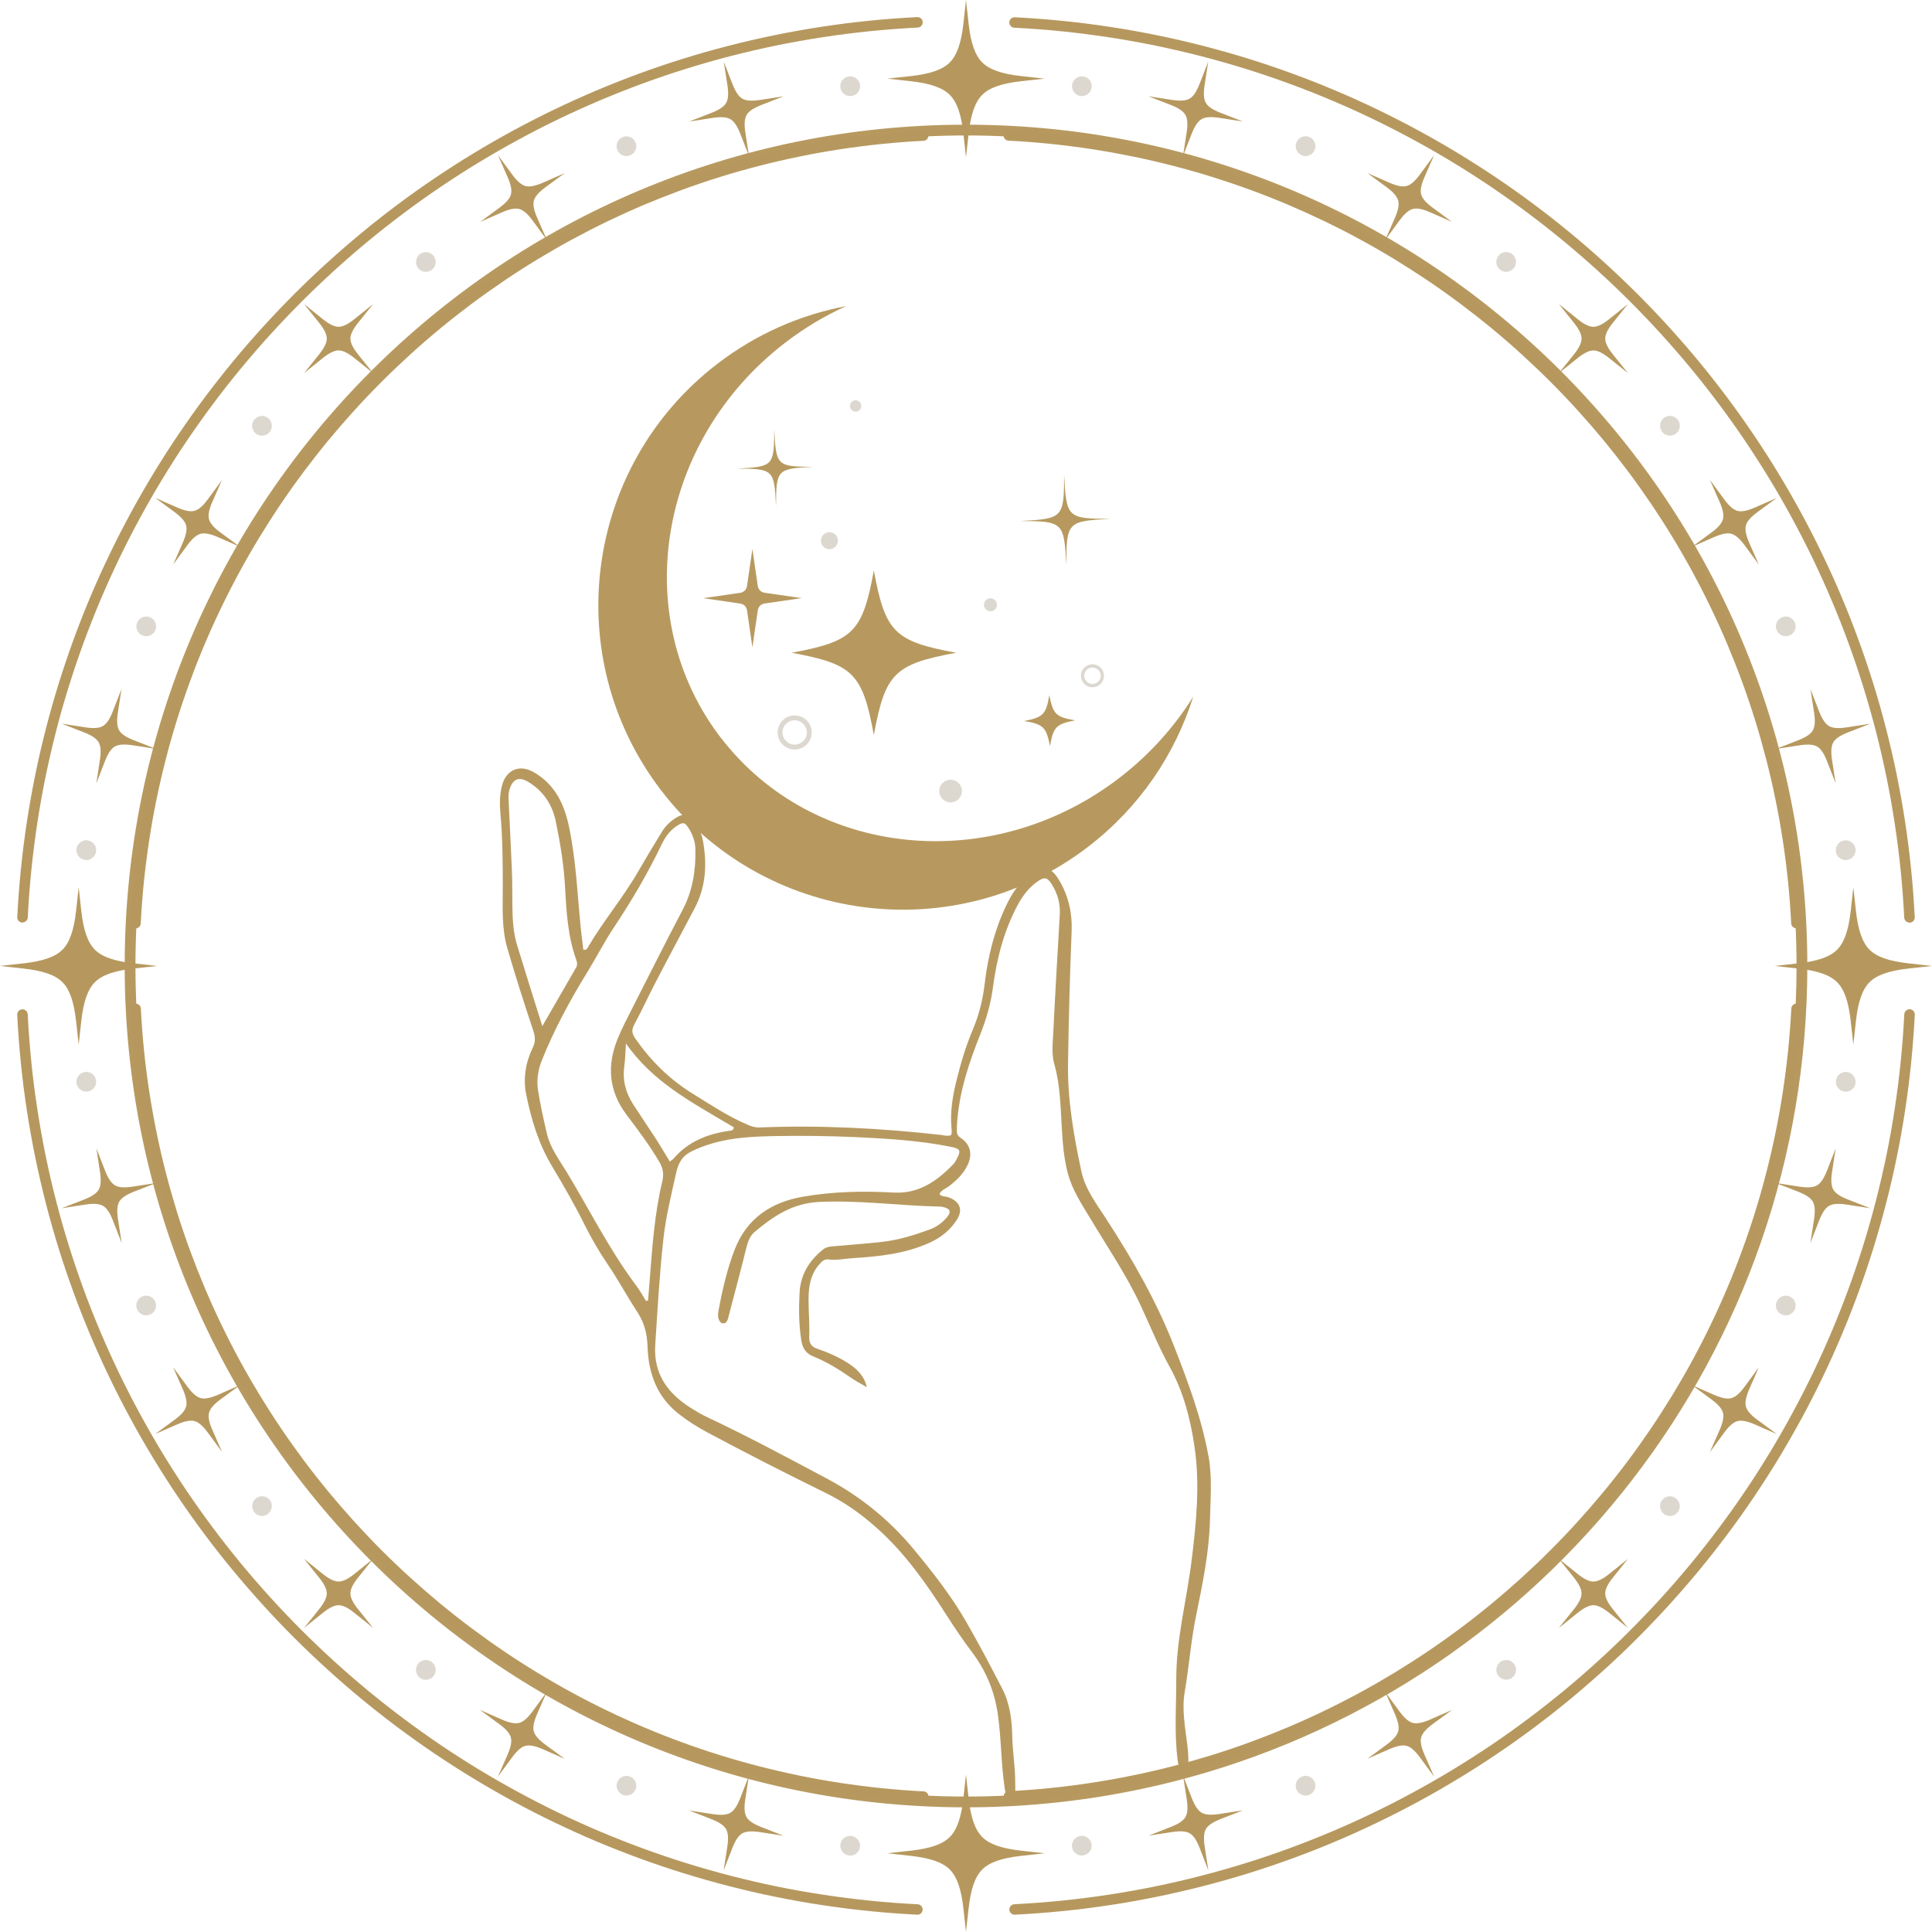 <?xml version="1.0" encoding="UTF-8"?> <svg xmlns="http://www.w3.org/2000/svg" id="b" data-name="Layer 2" viewBox="0 0 358.28 358.27"><defs><style> .e { fill: #dcd8d0; } .f { fill: none; stroke: #b7995f; stroke-miterlimit: 10; stroke-width: 2px; } .g { fill: #b6985e; } .h { fill: #b7995f; } .i { fill: #dcd8d0; } </style></defs><g id="c" data-name="Layer 1"><g><g><g><path class="h" d="M143.58,79.64c-.03,6.77-.17,6.92-6.93,7.26,6.77.03,6.92.17,7.26,6.93.03-6.77.17-6.92,6.93-7.26-6.77-.03-6.92-.17-7.26-6.93h0Z"></path><path class="h" d="M197.34,88.05c-.03,7.98-.2,8.16-8.17,8.57,7.98.03,8.16.2,8.57,8.17.03-7.98.2-8.16,8.17-8.57-7.98-.03-8.16-.2-8.57-8.17h0Z"></path><path class="h" d="M199.38,133.58c-3.54.7-4.06,1.24-4.66,4.79-.7-3.54-1.24-4.06-4.79-4.66,3.54-.7,4.06-1.24,4.66-4.79.7,3.54,1.24,4.06,4.79,4.66Z"></path><path class="h" d="M133.69,136.84c-17.11-22.29-11.77-55.1,11.92-73.29,3.58-2.75,7.37-5,11.29-6.78-8.42,1.59-16.6,5.12-23.86,10.69-24.73,18.99-29.39,54.42-10.4,79.16,18.99,24.73,54.42,29.39,79.16,10.4,9.56-7.34,16.12-17.14,19.48-27.83-3.5,5.62-8.08,10.75-13.7,15.07-23.69,18.19-56.77,14.86-73.88-7.43Z"></path><path class="i" d="M184.88,112.14c0,.67-.52,1.21-1.19,1.22-.67,0-1.21-.52-1.22-1.19,0-.67.52-1.21,1.19-1.22.67,0,1.21.52,1.22,1.19Z"></path><path class="i" d="M159.73,75.27c0,.58-.46,1.07-1.04,1.07-.58,0-1.07-.46-1.07-1.04,0-.58.46-1.07,1.04-1.07.58,0,1.07.46,1.07,1.04Z"></path><path class="i" d="M178.38,146.67c.02,1.16-.91,2.12-2.07,2.13-1.16.02-2.12-.91-2.13-2.07-.02-1.16.91-2.12,2.07-2.13,1.16-.02,2.12.91,2.13,2.07Z"></path><path class="h" d="M139.53,101.79l1,6.89c.06.31.2.6.41.83.24.22.53.36.85.41l6.87,1-6.89,1c-.31.05-.6.2-.83.41-.21.24-.36.53-.41.85l-1,6.87-1-6.88c-.05-.31-.2-.6-.41-.83-.24-.22-.53-.36-.85-.41l-6.87-1,6.89-1c.31-.05.6-.2.83-.41.22-.24.36-.53.41-.85l1-6.87Z"></path><path class="i" d="M144.29,135.12c.39-1.7,2.09-2.76,3.79-2.37,1.7.39,2.76,2.09,2.37,3.79-.39,1.7-2.09,2.76-3.79,2.37-1.7-.39-2.76-2.09-2.37-3.79ZM149.57,136.34c.28-1.22-.48-2.43-1.69-2.71-1.22-.28-2.43.48-2.71,1.69-.28,1.22.48,2.43,1.69,2.71,1.22.28,2.43-.48,2.71-1.69Z"></path><path class="i" d="M200.51,124.84c.26-1.15,1.41-1.86,2.56-1.6s1.86,1.41,1.6,2.56c-.26,1.15-1.41,1.86-2.56,1.6s-1.86-1.41-1.6-2.56ZM204.08,125.66c.19-.82-.32-1.64-1.14-1.83-.82-.19-1.64.32-1.83,1.14-.19.82.32,1.64,1.14,1.83.82.19,1.64-.32,1.83-1.14Z"></path><path class="h" d="M177.31,121.05c-11.45,2.11-13.16,3.82-15.26,15.26-2.11-11.45-3.82-13.16-15.26-15.26,11.45-2.11,13.16-3.82,15.26-15.26,2.11,11.45,3.82,13.16,15.26,15.26Z"></path><path class="i" d="M155.39,100.27c0,.87-.71,1.58-1.58,1.58s-1.58-.71-1.58-1.58.71-1.58,1.58-1.58,1.58.71,1.58,1.58Z"></path><path class="h" d="M224.1,270.01c-1.27-6.99-3.74-13.61-6.3-20.18-3.29-8.45-7.78-16.3-12.73-23.9-1.77-2.73-3.82-5.42-4.52-8.65-1.42-6.61-2.59-13.26-2.49-20.07.13-8.19.34-16.38.67-24.56.14-3.32-.59-6.49-2.3-9.39-.47-.8-.93-1.38-1.43-1.74-1.08-.79-2.29-.55-3.96.64-.99.7-1.8,1.53-2.5,2.46h0s0,.01,0,.01c-.8,1.05-1.44,2.22-2.01,3.44-2.18,4.59-3.35,9.45-3.94,14.46-.34,2.89-1.04,5.68-2.17,8.36-1.31,3.09-2.26,6.3-3.06,9.55-.71,2.88-1.19,5.8-.91,8.8.12,1.4.02,1.46-1.3,1.34-.15-.01-.3-.07-.45-.09-11.26-1.27-22.56-1.87-33.89-1.41-.81.03-1.49-.21-2.19-.51-3.59-1.53-6.81-3.67-10.11-5.72-4.3-2.65-7.76-6.06-10.63-10.17-.64-.92-.84-1.59-.28-2.64,1.41-2.61,2.64-5.31,4.01-7.94,2.38-4.59,4.84-9.15,7.24-13.73,2.1-4.02,2.3-8.27,1.47-12.65-.08-.44-.21-.85-.37-1.24h0c-.37-.95-.94-1.77-1.59-2.57-.53-.65-1.16-.89-1.85-.76-.26.05-.52.15-.8.3-1.23.67-2.22,1.61-2.95,2.78-1.52,2.46-3,4.95-4.45,7.45-2.78,4.81-6.39,9.07-9.21,13.86-.18.3-.29.72-.93.56-.15-1.23-.31-2.51-.45-3.79-.64-6.35-.88-12.73-2.2-19-.9-4.29-2.66-7.91-6.61-10.15-2.59-1.46-5.06-.39-5.81,2.5-.44,1.7-.46,3.44-.3,5.2.4,4.46.43,8.94.44,13.41,0,3.88-.25,7.8.84,11.57,1.5,5.17,3.15,10.3,4.85,15.41.36,1.1.37,1.98-.12,3.01-1.33,2.74-1.83,5.7-1.24,8.66.93,4.62,2.29,9.14,4.73,13.23,2.15,3.6,4.24,7.21,6.1,10.96,1.26,2.52,2.67,4.95,4.25,7.29,1.98,2.89,3.62,5.99,5.54,8.91,1.35,2.06,1.82,4.12,1.9,6.5.17,5,1.81,9.37,5.95,12.53,1.58,1.21,3.23,2.27,4.98,3.21,7.31,3.91,14.7,7.68,22.14,11.33,3.5,1.71,6.66,3.98,9.55,6.58,5.21,4.67,9.17,10.35,12.9,16.19,1.48,2.31,3.01,4.56,4.66,6.76,2.5,3.31,4.1,7.07,4.73,11.21.71,4.67.61,9.41,1.33,14.08.11.76.26,1.5.47,2.27.47-.02.93-.04,1.4-.07.13-1.37.07-2.64.06-3.91-.04-2.66-.49-5.29-.54-7.96-.06-3.03-.43-6.1-1.85-8.86-2.16-4.19-4.36-8.35-6.7-12.43-2.78-4.83-6.22-9.2-9.76-13.48-4.47-5.39-9.85-9.75-16.01-13.03-7.32-3.89-14.62-7.83-22.13-11.36-1.03-.48-2.02-1.06-2.99-1.66-4.37-2.71-7.12-6.36-6.77-11.78.43-6.59.79-13.19,1.52-19.75.47-4.17,1.48-8.22,2.39-12.3.42-1.85,1.2-3.05,2.78-3.84,1.23-.61,2.5-1.09,3.82-1.48,3.84-1.14,7.8-1.3,11.74-1.38,5.08-.1,10.18-.02,15.26.21,5.77.27,11.54.64,17.22,1.76,1.9.38,2.04.7,1.11,2.4-.15.26-.29.55-.49.77-3.03,3.17-6.44,5.59-11.12,5.34-5.63-.31-11.25-.21-16.82.76-5.96,1.03-10.46,4.05-12.69,9.84-1.42,3.69-2.3,7.55-3.01,11.44-.1.61-.11,1.23.22,1.78.37.61,1.1.59,1.42-.07.16-.33.23-.72.33-1.08,1.07-4.12,2.18-8.23,3.2-12.36.28-1.15.64-2.24,1.53-2.99,3.45-2.92,7.07-5.34,11.89-5.58,7.55-.37,15.02.71,22.53.86.15,0,.3.03.45.06,1.44.29,1.69.9.76,1.99-.86.99-1.92,1.75-3.15,2.2-2.86,1.04-5.77,1.96-8.8,2.29-3.02.34-6.06.54-9.08.82-.68.06-1.33.13-1.91.61-2.55,2.07-4.15,4.61-4.33,7.96-.16,2.96-.15,5.89.31,8.84.24,1.58.92,2.5,2.3,3.05,2.41.97,4.61,2.32,6.74,3.8.98.69,2.07,1.25,3.11,1.86-.47-2.14-1.89-3.45-3.58-4.52-1.74-1.1-3.62-1.92-5.57-2.59-1.04-.35-1.56-.92-1.52-2.18.09-2.34-.13-4.7-.13-7.05.01-2.31.36-4.55,1.96-6.39.46-.52.92-1.06,1.71-.95,1.53.2,3.04-.14,4.55-.24,4.86-.31,9.69-.8,14.23-2.86,2.09-.95,3.76-2.29,5-4.17,1.26-1.9.66-3.46-1.5-4.26-.55-.2-1.22-.05-1.68-.59.36-.76,1.13-.98,1.71-1.42,1.48-1.12,2.79-2.36,3.57-4.08.88-1.93.44-3.75-1.3-4.89-.53-.34-.74-.71-.74-1.27,0-.61,0-1.22.06-1.82.43-5.69,2.23-11.01,4.32-16.25,1.1-2.77,1.9-5.59,2.3-8.56.71-5.38,2.04-10.59,4.65-15.42.92-1.7,2.09-3.19,3.68-4.3,1.23-.85,1.8-.71,2.58.55,1.08,1.72,1.61,3.59,1.49,5.63-.41,7.2-.85,14.39-1.19,21.59-.09,2.04-.39,4.15.17,6.13,1.13,3.93,1.15,7.95,1.4,11.96.17,2.8.39,5.59,1.12,8.34.83,3.09,2.56,5.67,4.16,8.33,3.2,5.35,6.72,10.51,9.36,16.18,1.76,3.79,3.33,7.69,5.35,11.33,2.56,4.62,3.83,9.58,4.6,14.7,1.06,7.05.35,14.1-.51,21.11-.91,7.38-2.87,14.61-2.86,22.12.01,4.93-.38,9.86.23,14.78.12.94.28,1.88.62,2.81.45-.12.9-.24,1.35-.36.11-1.74.06-3.39-.15-5.06-.41-3.24-1.03-6.56-.49-9.75.82-4.8,1.17-9.65,2.16-14.42,1.19-5.8,2.39-11.62,2.53-17.57.09-3.94.44-7.88-.27-11.82ZM95.89,175.26c-.72-2.35-.84-4.78-.87-7.22-.03-2.27,0-4.54-.1-6.81-.18-4.4-.41-8.79-.62-13.18-.02-.53.02-1.05.17-1.57.6-2.05,1.75-2.55,3.56-1.44,2.75,1.68,4.4,4.19,5.04,7.29.84,4.08,1.51,8.17,1.73,12.37.24,4.45.51,8.97,2.05,13.25.19.53.28.99-.03,1.51-2.01,3.47-4.01,6.95-6.25,10.83-1.67-5.37-3.21-10.19-4.68-15.03ZM122.8,219.16c-1.43,6-1.84,12.14-2.32,18.27-.1,1.25-.2,2.49-.3,3.74-.13.03-.26.05-.39.08-.58-.93-1.1-1.92-1.77-2.8-4.95-6.58-8.61-13.95-12.85-20.97-1.41-2.34-3.11-4.53-3.75-7.25-.63-2.73-1.26-5.47-1.67-8.24-.26-1.8.06-3.66.74-5.37,2.29-5.73,5.21-11.12,8.45-16.38,1.66-2.69,3.1-5.54,4.85-8.17,3.3-4.95,6.31-10.05,8.87-15.4.67-1.4,1.53-2.64,2.84-3.5,1.16-.76,1.5-.7,2.21.42.74,1.17,1.22,2.48,1.25,3.86.08,3.92-.49,7.69-2.35,11.24-3.15,5.99-6.19,12.04-9.25,18.07-.96,1.9-1.96,3.79-2.77,5.75-2.07,5-1.75,9.76,1.59,14.2,2.15,2.85,4.3,5.7,6.11,8.8.69,1.18.85,2.26.51,3.65ZM135.22,209.71c-4.03.57-7.63,1.99-10.34,5.18-.14.16-.35.27-.67.51-.92-1.5-1.78-2.98-2.71-4.42-1.32-2.04-2.7-4.04-4.02-6.08-1.41-2.17-2.07-4.52-1.71-7.14.19-1.41.21-2.84.31-4.26,4.9,7.08,12.14,10.89,19.11,15.03.31.19.63.37.91.54-.11.62-.53.59-.88.64Z"></path></g><path class="f" d="M334.16,179.14c0,71.36-48.21,131.45-113.84,149.49-.45.12-.9.24-1.35.36-9.91,2.63-20.2,4.3-30.78,4.91-.47.03-.93.05-1.4.07-2.54.13-5.09.19-7.65.19-85.62,0-155.02-69.4-155.02-155.02S93.52,24.12,179.14,24.12s155.02,69.4,155.02,155.02Z"></path></g><g id="d" data-name="Artwork 35"><g><g><g><path class="g" d="M181.81,11.92c-1.41-1.41-2.25-3.74-2.67-7.52-.41,3.78-1.26,6.11-2.67,7.52-1.41,1.41-3.74,2.25-7.52,2.67,3.78.42,6.11,1.26,7.52,2.67,1.41,1.41,2.25,3.74,2.67,7.52.41-3.78,1.26-6.11,2.67-7.52,1.41-1.41,3.74-2.25,7.52-2.67-3.78-.41-6.11-1.26-7.52-2.67Z"></path><path class="g" d="M179.14,29.17l-.48-4.35c-.4-3.61-1.2-5.9-2.53-7.23-1.33-1.33-3.63-2.13-7.23-2.53l-4.34-.48,4.34-.47c3.61-.4,5.91-1.2,7.23-2.53,1.33-1.33,2.13-3.63,2.53-7.23l.48-4.35.48,4.35c.4,3.6,1.2,5.9,2.53,7.23,1.33,1.33,3.63,2.13,7.23,2.53l4.34.47-4.34.48c-3.61.4-5.91,1.2-7.23,2.53-1.33,1.33-2.13,3.63-2.53,7.23l-.48,4.35ZM171.98,14.59c2.21.5,3.75,1.25,4.83,2.33s1.83,2.62,2.33,4.82c.5-2.21,1.25-3.74,2.33-4.82s2.62-1.83,4.83-2.33c-2.21-.5-3.75-1.25-4.83-2.33h0c-1.08-1.08-1.83-2.62-2.33-4.83-.5,2.21-1.25,3.74-2.33,4.83-1.08,1.08-2.62,1.83-4.83,2.33Z"></path></g><g><path class="g" d="M223.22,19.33c-.46-.79-.55-1.92-.29-3.64-.63,1.62-1.28,2.55-2.07,3.01-.79.46-1.92.55-3.64.29,1.62.63,2.55,1.28,3.01,2.07.46.79.55,1.92.29,3.64.63-1.62,1.28-2.55,2.07-3.01.79-.46,1.92-.55,3.64-.29-1.62-.63-2.55-1.28-3.01-2.07Z"></path><path class="g" d="M219.38,28.95l.67-4.33c.24-1.58.17-2.63-.23-3.32-.4-.69-1.28-1.29-2.77-1.86l-4.09-1.59,4.33.67c1.58.24,2.63.17,3.32-.23.69-.4,1.28-1.28,1.86-2.77l1.59-4.09-.67,4.33c-.24,1.58-.17,2.63.23,3.32h0c.4.69,1.28,1.28,2.77,1.86l4.09,1.59-4.33-.67c-1.58-.24-2.64-.17-3.32.23-.69.4-1.28,1.28-1.86,2.77l-1.59,4.08ZM219.47,19.59c.53.37.91.77,1.17,1.23.26.45.42.98.47,1.63.37-.53.77-.91,1.23-1.17.45-.26.98-.42,1.63-.47-.53-.37-.91-.77-1.17-1.23h0c-.26-.45-.42-.98-.47-1.63-.37.53-.77.91-1.23,1.17s-.98.42-1.63.47Z"></path></g><g><path class="g" d="M263.08,36.18c-.24-.88-.04-2,.66-3.59-1.03,1.4-1.89,2.13-2.78,2.37-.88.24-2,.04-3.59-.66,1.4,1.03,2.13,1.89,2.37,2.78.24.88.04,2-.66,3.59,1.03-1.4,1.89-2.13,2.78-2.37.88-.24,2-.04,3.59.66-1.4-1.03-2.13-1.89-2.37-2.78Z"></path><path class="g" d="M256.89,44.47l1.76-4c.64-1.46.85-2.5.64-3.27-.21-.77-.9-1.57-2.19-2.52l-3.53-2.59,4.01,1.76c1.46.64,2.5.84,3.27.64.77-.21,1.57-.9,2.51-2.19l2.59-3.53-1.76,4.01c-.64,1.46-.85,2.5-.64,3.27.21.77.9,1.57,2.19,2.51l3.51,2.58-3.98-1.75c-1.46-.64-2.49-.84-3.27-.64-.77.21-1.57.9-2.51,2.19l-2.58,3.52ZM259.39,35.47c.42.5.68.98.81,1.49.14.5.15,1.06.04,1.7.5-.42.98-.68,1.49-.82.5-.14,1.06-.15,1.7-.04-.42-.5-.68-.98-.82-1.49-.14-.5-.15-1.06-.04-1.7-.5.42-.98.68-1.49.82s-1.06.15-1.7.04Z"></path></g><g><path class="g" d="M297.22,62.78c0-.91.48-1.94,1.57-3.29-1.36,1.09-2.38,1.57-3.3,1.57s-1.94-.48-3.29-1.57c1.09,1.36,1.57,2.38,1.57,3.29s-.48,1.94-1.57,3.29c1.36-1.09,2.38-1.57,3.29-1.57s1.94.48,3.3,1.57c-1.09-1.36-1.57-2.38-1.57-3.29Z"></path><path class="g" d="M289.09,69.19l2.74-3.41c1-1.24,1.46-2.19,1.46-2.99s-.47-1.75-1.46-2.99l-2.75-3.42,3.42,2.75c1.24,1,2.19,1.47,2.99,1.47s1.75-.47,2.99-1.47l3.41-2.74-2.74,3.41c-1,1.25-1.47,2.2-1.47,2.99s.47,1.75,1.47,2.99l2.73,3.4-3.4-2.72c-1.25-1-2.2-1.47-2.99-1.47s-1.75.47-2.99,1.47l-3.41,2.74ZM295.49,64.02c.52,0,1.06.13,1.65.41-.28-.59-.41-1.13-.41-1.65s.13-1.06.4-1.65c-1.17.55-2.12.55-3.3,0,.27.59.4,1.13.4,1.65s-.13,1.06-.4,1.65c.59-.28,1.13-.41,1.65-.41Z"></path></g><g><path class="g" d="M323.31,97.31c.24-.88.97-1.75,2.37-2.78-1.59.7-2.71.9-3.59.66-.88-.24-1.75-.97-2.78-2.37.7,1.59.9,2.71.66,3.59-.24.88-.97,1.75-2.37,2.78,1.59-.7,2.71-.9,3.59-.66.88.24,1.75.97,2.78,2.37-.7-1.59-.9-2.71-.66-3.59Z"></path><path class="g" d="M326.17,104.71l-2.59-3.53c-.95-1.29-1.74-1.98-2.51-2.19-.78-.21-1.81,0-3.27.64l-4.01,1.76,3.53-2.59c1.29-.94,1.98-1.74,2.19-2.51.21-.77,0-1.81-.64-3.27l-1.77-4.02,2.6,3.55c.95,1.29,1.74,1.98,2.51,2.19.77.2,1.81,0,3.27-.64l4.01-1.76-3.53,2.59c-1.29.95-1.98,1.74-2.19,2.51-.21.77,0,1.81.64,3.27l1.76,4.01ZM320.44,97.95c.31,0,.61.04.88.11.5.14.99.4,1.49.82-.11-.64-.1-1.19.04-1.7.14-.5.4-.99.82-1.49-.64.11-1.19.1-1.7-.04-.5-.14-.99-.4-1.49-.82.11.64.1,1.19-.04,1.7-.14.5-.4.99-.82,1.49.29-.05.56-.08.81-.08Z"></path></g><g><path class="g" d="M339.57,137.41c.46-.79,1.39-1.44,3.01-2.07-1.72.26-2.85.17-3.64-.29-.79-.46-1.44-1.39-2.07-3.01.26,1.72.17,2.85-.29,3.64-.46.79-1.39,1.44-3.01,2.07,1.72-.26,2.85-.17,3.64.29.79.46,1.44,1.39,2.07,3.01-.26-1.72-.17-2.85.29-3.64Z"></path><path class="g" d="M340.42,145.28l-1.58-4.06c-.58-1.49-1.17-2.37-1.86-2.77-.69-.4-1.74-.47-3.32-.23l-4.33.67,4.09-1.59c1.49-.58,2.37-1.17,2.76-1.86.4-.69.47-1.75.23-3.32l-.67-4.33,1.59,4.09c.58,1.49,1.17,2.37,1.86,2.77.69.4,1.74.47,3.32.23l4.33-.67-4.09,1.59c-1.49.58-2.37,1.17-2.77,1.86-.4.69-.47,1.75-.23,3.32l.66,4.31ZM335.83,137.15c.65.06,1.18.21,1.63.47s.85.64,1.23,1.18c.06-.65.21-1.18.47-1.63s.64-.85,1.17-1.23c-.65-.06-1.18-.21-1.63-.47s-.85-.64-1.23-1.17c-.06.65-.21,1.18-.48,1.63-.26.45-.64.85-1.17,1.23Z"></path></g><g><path class="g" d="M346.35,181.8c1.41-1.41,3.74-2.25,7.52-2.67-3.78-.41-6.11-1.26-7.52-2.67-1.41-1.41-2.25-3.74-2.67-7.52-.41,3.78-1.26,6.11-2.67,7.52-1.41,1.41-3.74,2.25-7.52,2.67,3.78.41,6.11,1.26,7.52,2.67,1.41,1.41,2.25,3.74,2.67,7.52.41-3.78,1.26-6.11,2.67-7.52Z"></path><path class="g" d="M343.69,193.72l-.48-4.35c-.4-3.61-1.2-5.9-2.53-7.23-1.33-1.33-3.63-2.13-7.23-2.53l-4.35-.48,4.35-.48c3.6-.4,5.9-1.2,7.23-2.53,1.33-1.33,2.13-3.63,2.53-7.23l.48-4.35.48,4.35c.4,3.61,1.2,5.9,2.53,7.23,1.33,1.33,3.63,2.13,7.23,2.53l4.35.48-4.35.48c-3.6.4-5.9,1.2-7.23,2.53-1.33,1.33-2.13,3.63-2.53,7.23l-.48,4.35ZM336.53,179.13c2.21.5,3.74,1.25,4.83,2.33,1.08,1.08,1.83,2.62,2.32,4.83.5-2.21,1.25-3.75,2.33-4.83h0c1.08-1.08,2.62-1.83,4.82-2.33-2.2-.5-3.74-1.25-4.82-2.33-1.08-1.08-1.83-2.62-2.33-4.83-.5,2.21-1.24,3.75-2.32,4.83-1.08,1.08-2.62,1.83-4.83,2.33Z"></path></g><g><path class="g" d="M338.94,223.22c.79-.46,1.92-.55,3.64-.29-1.62-.63-2.55-1.28-3.01-2.07-.46-.79-.55-1.92-.29-3.64-.63,1.62-1.28,2.55-2.07,3.01-.79.46-1.92.55-3.64.29,1.62.63,2.55,1.28,3.01,2.07.46.79.55,1.92.29,3.64.63-1.62,1.28-2.55,2.07-3.01Z"></path><path class="g" d="M335.73,230.48l.67-4.33c.24-1.58.17-2.63-.23-3.32-.4-.69-1.28-1.28-2.77-1.86l-4.09-1.59,4.33.67c1.58.24,2.63.17,3.32-.23.69-.4,1.28-1.28,1.86-2.77l1.59-4.07-.66,4.31c-.24,1.58-.17,2.63.23,3.32.4.69,1.28,1.28,2.77,1.86l4.09,1.59-4.33-.67c-1.58-.24-2.63-.17-3.32.23h0c-.69.4-1.28,1.28-1.86,2.77l-1.59,4.09ZM335.83,221.12c.53.37.91.77,1.17,1.23.26.45.42.98.47,1.63.37-.53.77-.91,1.23-1.17h0c.45-.26.98-.42,1.63-.47-.53-.37-.91-.77-1.17-1.23s-.42-.98-.47-1.63c-.37.53-.77.91-1.23,1.17-.45.26-.98.42-1.63.47Z"></path></g><g><path class="g" d="M322.09,263.07c.88-.24,2-.04,3.59.66-1.4-1.03-2.13-1.89-2.37-2.78-.24-.88-.04-2,.66-3.59-1.03,1.4-1.89,2.13-2.78,2.37-.88.24-2,.04-3.59-.66,1.4,1.03,2.13,1.89,2.37,2.78.24.88.04,2-.66,3.59,1.03-1.4,1.89-2.13,2.78-2.37Z"></path><path class="g" d="M317.1,269.27l1.77-4.02c.64-1.46.85-2.5.64-3.27-.21-.77-.9-1.57-2.19-2.51l-3.53-2.59,4.01,1.76c1.46.64,2.5.84,3.27.64.77-.21,1.57-.9,2.51-2.19l2.59-3.53-1.76,4.01c-.64,1.46-.85,2.5-.64,3.27.21.77.9,1.57,2.19,2.51l3.53,2.59-4.01-1.76c-1.46-.64-2.5-.84-3.27-.64-.77.21-1.57.9-2.51,2.19l-2.59,3.54ZM319.62,260.24c.42.5.68.98.82,1.49.14.5.15,1.06.04,1.7.5-.42.98-.68,1.49-.82.5-.14,1.06-.15,1.7-.04-.42-.5-.68-.98-.82-1.49-.14-.5-.15-1.06-.04-1.7-.5.42-.98.68-1.49.82-.5.14-1.06.15-1.7.04Z"></path></g><g><path class="g" d="M295.49,297.21c.91,0,1.94.48,3.3,1.57-1.09-1.36-1.57-2.38-1.57-3.29s.48-1.94,1.57-3.3c-1.36,1.09-2.38,1.57-3.3,1.57s-1.94-.48-3.29-1.57c1.09,1.36,1.57,2.38,1.57,3.3s-.48,1.94-1.57,3.29c1.36-1.09,2.38-1.57,3.29-1.57Z"></path><path class="g" d="M289.08,301.9l2.75-3.42c1-1.24,1.46-2.19,1.46-2.99s-.47-1.75-1.46-2.99l-2.76-3.43,3.43,2.76c1.24,1,2.19,1.46,2.99,1.46s1.75-.47,2.99-1.46l3.42-2.75-2.75,3.42c-1,1.24-1.47,2.19-1.47,2.99s.47,1.75,1.47,2.99l2.74,3.41-3.41-2.74c-1.25-1-2.2-1.47-2.99-1.47s-1.75.47-2.99,1.47l-3.42,2.75ZM295.49,296.73c.52,0,1.06.13,1.65.4-.27-.59-.4-1.13-.4-1.65s.13-1.06.4-1.65c-1.17.55-2.12.55-3.3,0,.27.59.4,1.13.4,1.65s-.13,1.06-.4,1.65c.59-.27,1.13-.4,1.65-.4Z"></path></g><g><path class="g" d="M260.97,323.3c.88.24,1.75.97,2.78,2.37-.7-1.59-.9-2.71-.66-3.59.24-.88.97-1.75,2.37-2.78-1.59.7-2.71.9-3.59.66-.88-.24-1.75-.97-2.78-2.37.7,1.59.9,2.71.66,3.59-.24.88-.97,1.75-2.37,2.78,1.59-.7,2.71-.9,3.59-.66Z"></path><path class="g" d="M265.95,329.48l-2.59-3.53c-.95-1.29-1.74-1.98-2.51-2.19-.77-.2-1.81,0-3.27.64l-4.01,1.76,3.53-2.59c1.29-.95,1.98-1.74,2.19-2.51s0-1.81-.64-3.27l-1.76-4.01,2.59,3.53c.94,1.29,1.74,1.98,2.51,2.19.77.2,1.81,0,3.27-.64l4.02-1.77-3.54,2.59c-1.29.95-1.98,1.74-2.19,2.51-.21.77,0,1.81.64,3.27l1.76,4.01ZM260.21,322.73c.32,0,.61.04.88.11.5.14.99.4,1.49.82-.11-.64-.1-1.19.04-1.7.14-.5.4-.99.82-1.49-.64.11-1.19.1-1.7-.04-.5-.14-.99-.4-1.49-.82.11.64.1,1.19-.04,1.7-.13.5-.4.99-.81,1.49.29-.05.56-.08.81-.08Z"></path></g><g><path class="g" d="M220.87,339.57c.79.46,1.44,1.39,2.07,3.01-.26-1.72-.17-2.85.29-3.64.46-.79,1.39-1.44,3.01-2.07-1.72.26-2.85.17-3.64-.29-.79-.46-1.44-1.39-2.07-3.01.26,1.72.17,2.85-.29,3.64-.46.79-1.39,1.44-3.01,2.07,1.72-.26,2.85-.17,3.64.29Z"></path><path class="g" d="M224.08,346.84l-1.59-4.09c-.58-1.49-1.17-2.37-1.86-2.77-.69-.4-1.75-.47-3.32-.23l-4.31.66,4.07-1.59c1.49-.58,2.37-1.17,2.77-1.86.4-.69.47-1.75.23-3.32l-.67-4.33,1.59,4.09c.58,1.49,1.17,2.36,1.86,2.76.69.4,1.75.47,3.32.23l4.33-.67-4.09,1.59c-1.49.58-2.37,1.17-2.77,1.86-.4.69-.47,1.75-.23,3.32l.67,4.33ZM219.47,338.68c.65.06,1.18.21,1.63.47s.85.64,1.23,1.17c.06-.65.21-1.18.47-1.63s.64-.85,1.17-1.23c-.65-.06-1.18-.21-1.63-.48-.45-.26-.85-.64-1.23-1.17-.06.65-.21,1.18-.47,1.63-.26.45-.64.85-1.18,1.23Z"></path></g><g><path class="g" d="M176.47,346.35c1.41,1.41,2.25,3.74,2.67,7.52.41-3.78,1.26-6.11,2.67-7.52,1.41-1.41,3.74-2.25,7.52-2.67-3.78-.41-6.11-1.26-7.52-2.67-1.41-1.41-2.25-3.74-2.67-7.52-.41,3.78-1.26,6.11-2.67,7.52-1.41,1.41-3.74,2.25-7.52,2.67,3.78.41,6.11,1.26,7.52,2.67Z"></path><path class="g" d="M179.14,358.27l-.48-4.35c-.4-3.6-1.2-5.9-2.53-7.23-1.33-1.33-3.63-2.13-7.23-2.53l-4.35-.48,4.35-.48c3.61-.4,5.91-1.2,7.23-2.53,1.33-1.33,2.13-3.63,2.53-7.23l.48-4.35.48,4.35c.4,3.6,1.2,5.9,2.53,7.23,1.33,1.33,3.63,2.13,7.23,2.53l4.35.48-4.35.48c-3.61.4-5.91,1.2-7.23,2.53-1.33,1.33-2.13,3.63-2.53,7.23l-.48,4.35ZM171.99,343.68c2.21.5,3.75,1.25,4.83,2.33h0c1.08,1.08,1.83,2.62,2.33,4.83.5-2.21,1.25-3.74,2.33-4.83,1.08-1.08,2.62-1.83,4.83-2.33-2.21-.5-3.75-1.25-4.83-2.33-1.08-1.08-1.83-2.62-2.33-4.83-.5,2.21-1.25,3.74-2.33,4.83-1.08,1.08-2.62,1.83-4.83,2.33Z"></path></g><g><path class="g" d="M135.06,338.94c.46.79.55,1.92.29,3.64.63-1.62,1.28-2.55,2.07-3.01.79-.46,1.92-.55,3.64-.29-1.62-.63-2.55-1.28-3.01-2.07-.46-.79-.55-1.92-.29-3.64-.63,1.62-1.28,2.55-2.07,3.01-.79.46-1.92.55-3.64.29,1.62.63,2.55,1.28,3.01,2.07Z"></path><path class="g" d="M134.2,346.84l.67-4.33c.24-1.58.17-2.63-.23-3.32h0c-.4-.69-1.28-1.28-2.77-1.86l-4.09-1.59,4.33.67c1.58.24,2.63.17,3.32-.23.69-.4,1.28-1.28,1.86-2.77l1.59-4.09-.67,4.33c-.24,1.58-.17,2.63.23,3.32.4.69,1.28,1.28,2.77,1.86l4.07,1.59-4.31-.66c-1.58-.24-2.63-.17-3.32.23-.69.4-1.28,1.28-1.86,2.77l-1.59,4.09ZM135.47,338.7c.26.45.42.98.47,1.63.37-.53.77-.91,1.23-1.17s.98-.42,1.63-.47c-.53-.37-.92-.77-1.18-1.23s-.42-.98-.47-1.63c-.37.53-.77.91-1.23,1.17-.45.26-.98.42-1.63.47.53.37.91.77,1.17,1.23h0Z"></path></g><g><path class="g" d="M95.2,322.08c.24.88.04,2-.66,3.59,1.03-1.4,1.89-2.13,2.78-2.37.88-.24,2-.04,3.59.66-1.4-1.03-2.13-1.89-2.37-2.78-.24-.88-.04-2,.66-3.59-1.03,1.4-1.89,2.13-2.78,2.37-.88.24-2,.04-3.59-.66,1.4,1.03,2.13,1.89,2.37,2.78Z"></path><path class="g" d="M92.33,329.48l1.76-4.01c.64-1.46.85-2.5.64-3.27-.21-.77-.9-1.57-2.19-2.51l-3.56-2.61,4.04,1.78c1.46.64,2.5.84,3.27.64.77-.21,1.57-.9,2.51-2.19l2.59-3.53-1.76,4.01c-.64,1.46-.85,2.5-.64,3.27s.9,1.57,2.19,2.51l3.53,2.59-4.01-1.76c-1.47-.64-2.5-.84-3.27-.64-.77.21-1.57.9-2.51,2.19l-2.59,3.53ZM94.85,320.47c.42.5.68.98.81,1.49.14.5.15,1.06.04,1.7.5-.42.98-.68,1.49-.82.5-.14,1.05-.15,1.7-.04-.42-.5-.68-.98-.82-1.49-.14-.5-.15-1.06-.04-1.7-.5.42-.98.68-1.49.82-.5.14-1.06.15-1.69.04Z"></path></g><g><path class="g" d="M61.06,295.49c0,.91-.48,1.94-1.57,3.29,1.35-1.09,2.38-1.57,3.29-1.57s1.94.48,3.3,1.57c-1.09-1.36-1.57-2.38-1.57-3.29s.48-1.94,1.57-3.3c-1.36,1.09-2.38,1.57-3.3,1.57s-1.94-.48-3.29-1.57c1.09,1.36,1.57,2.38,1.57,3.3Z"></path><path class="g" d="M69.2,301.9l-3.42-2.75c-1.24-1-2.19-1.47-2.99-1.47s-1.75.47-2.99,1.47l-3.42,2.75,2.75-3.42c1-1.25,1.47-2.2,1.47-2.99s-.47-1.75-1.47-2.99l-2.76-3.43,3.43,2.76c1.24,1,2.19,1.46,2.99,1.46s1.75-.47,2.99-1.46l3.43-2.76-2.76,3.43c-1,1.24-1.47,2.19-1.47,2.99s.47,1.75,1.47,2.99l2.75,3.42ZM62.79,296.73c.52,0,1.06.13,1.65.4-.27-.59-.4-1.13-.4-1.65s.13-1.06.4-1.65c-1.17.54-2.12.54-3.29,0,.27.59.4,1.13.4,1.65s-.13,1.06-.4,1.65c.59-.27,1.13-.4,1.65-.4Z"></path></g><g><path class="g" d="M34.97,260.96c-.24.88-.97,1.75-2.37,2.78,1.59-.7,2.71-.9,3.59-.66.88.24,1.75.97,2.78,2.37-.7-1.59-.9-2.71-.66-3.59.24-.88.97-1.75,2.37-2.78-1.59.7-2.71.9-3.59.66-.88-.24-1.75-.97-2.78-2.37.7,1.59.9,2.71.66,3.59Z"></path><path class="g" d="M41.16,269.23l-2.58-3.51c-.95-1.29-1.75-1.98-2.51-2.19-.77-.2-1.81,0-3.27.64l-4.01,1.76,3.53-2.59c1.29-.94,1.98-1.74,2.19-2.51.21-.77,0-1.81-.64-3.27l-1.76-4.01,2.59,3.53c.95,1.29,1.74,1.98,2.51,2.19.78.2,1.81,0,3.27-.64l4.01-1.76-3.53,2.59c-1.29.94-1.98,1.74-2.19,2.51-.21.77,0,1.81.64,3.27l1.75,3.98ZM35.43,262.5c.32,0,.61.04.88.11.5.14.99.4,1.49.82-.11-.64-.1-1.19.04-1.7.14-.5.4-.99.82-1.49-.64.12-1.19.1-1.7-.04-.5-.14-.99-.4-1.49-.82.11.64.1,1.19-.04,1.7h0c-.14.5-.4.99-.82,1.49.29-.05.56-.08.81-.08Z"></path></g><g><path class="g" d="M18.7,220.86c-.46.79-1.39,1.44-3.01,2.07,1.72-.26,2.85-.17,3.64.29.79.46,1.44,1.39,2.07,3.01-.26-1.72-.17-2.85.29-3.64.46-.79,1.39-1.44,3.01-2.07-1.72.26-2.85.17-3.64-.29-.79-.46-1.44-1.39-2.07-3.01.26,1.72.17,2.85-.29,3.64Z"></path><path class="g" d="M22.55,230.48l-1.59-4.09c-.58-1.49-1.17-2.37-1.86-2.77-.69-.4-1.75-.47-3.32-.23l-4.33.67,4.09-1.59c1.49-.58,2.37-1.17,2.77-1.86.4-.69.47-1.75.23-3.32l-.66-4.33,1.59,4.09c.58,1.49,1.17,2.36,1.86,2.77.69.4,1.74.47,3.32.23l4.33-.67-4.09,1.59c-1.49.58-2.36,1.17-2.77,1.86-.4.69-.47,1.75-.23,3.32l.67,4.33ZM17.95,222.33c.65.06,1.18.21,1.63.47.45.26.85.64,1.23,1.17.06-.65.21-1.18.47-1.63.26-.45.64-.85,1.18-1.23-.65-.06-1.18-.21-1.63-.47-.45-.26-.85-.64-1.23-1.18-.06.65-.21,1.18-.47,1.63s-.64.85-1.17,1.23Z"></path></g><g><path class="g" d="M11.93,176.47c-1.41,1.41-3.74,2.25-7.52,2.67,3.78.41,6.11,1.26,7.52,2.67,1.41,1.41,2.25,3.74,2.67,7.52.42-3.78,1.26-6.11,2.67-7.52,1.41-1.41,3.74-2.25,7.52-2.67-3.78-.41-6.11-1.26-7.52-2.67s-2.25-3.74-2.67-7.52c-.41,3.78-1.26,6.11-2.67,7.52Z"></path><path class="g" d="M14.59,193.72l-.48-4.35c-.4-3.61-1.2-5.91-2.53-7.23-1.33-1.33-3.63-2.13-7.23-2.53l-4.35-.48,4.35-.48c3.6-.4,5.9-1.2,7.23-2.53,1.33-1.33,2.13-3.63,2.53-7.23l.48-4.35.48,4.35c.4,3.6,1.2,5.9,2.53,7.23,1.33,1.33,3.63,2.13,7.23,2.53l4.35.48-4.35.48c-3.6.4-5.9,1.2-7.23,2.53-1.33,1.33-2.13,3.63-2.53,7.23l-.48,4.35ZM7.44,179.13c2.21.5,3.74,1.25,4.83,2.33,1.08,1.08,1.83,2.62,2.33,4.83.5-2.21,1.25-3.74,2.33-4.83,1.08-1.08,2.62-1.83,4.83-2.33-2.21-.5-3.74-1.25-4.83-2.33-1.08-1.08-1.83-2.62-2.33-4.83-.5,2.21-1.25,3.75-2.33,4.83h0c-1.08,1.08-2.62,1.83-4.83,2.33Z"></path></g><g><path class="g" d="M19.34,135.05c-.79.46-1.92.55-3.64.29,1.62.63,2.55,1.28,3.01,2.07.46.79.55,1.92.29,3.64.63-1.62,1.28-2.55,2.07-3.01.79-.46,1.92-.55,3.64-.29-1.62-.63-2.55-1.28-3.01-2.07-.46-.79-.55-1.92-.29-3.64-.63,1.62-1.28,2.55-2.07,3.01Z"></path><path class="g" d="M17.86,145.3l.66-4.33c.24-1.58.17-2.63-.23-3.32-.4-.69-1.28-1.28-2.77-1.86l-4.09-1.59,4.33.67c1.58.25,2.64.17,3.32-.23h0c.69-.4,1.28-1.28,1.86-2.77l1.59-4.09-.67,4.33c-.24,1.58-.17,2.63.23,3.32.4.69,1.28,1.28,2.77,1.86l4.09,1.59-4.33-.67c-1.58-.24-2.63-.17-3.32.23-.69.4-1.28,1.28-1.86,2.77l-1.58,4.08ZM17.95,135.94c.53.37.91.77,1.17,1.23s.42.98.47,1.63c.37-.53.77-.91,1.23-1.17s.98-.42,1.63-.47c-.53-.37-.91-.77-1.17-1.23-.26-.45-.42-.98-.47-1.63-.37.53-.77.91-1.23,1.17-.45.26-.98.42-1.63.47Z"></path></g><g><path class="g" d="M36.19,95.19c-.88.24-2,.04-3.59-.66,1.4,1.03,2.13,1.9,2.37,2.78.24.88.04,2-.66,3.59,1.03-1.4,1.89-2.13,2.78-2.37.88-.24,2-.04,3.59.66-1.4-1.03-2.13-1.89-2.37-2.78-.24-.88-.04-2,.66-3.59-1.03,1.4-1.89,2.13-2.78,2.37Z"></path><path class="g" d="M32.11,104.71l1.76-4.01c.64-1.46.85-2.5.64-3.27-.21-.77-.91-1.57-2.19-2.51l-3.53-2.59,4.01,1.76c1.46.64,2.5.84,3.27.64.77-.21,1.57-.9,2.51-2.19l2.58-3.51-1.76,3.99c-.64,1.46-.85,2.5-.64,3.27.21.77.9,1.57,2.19,2.51l3.53,2.59-4.01-1.76c-1.46-.64-2.5-.84-3.27-.64-.77.21-1.57.9-2.51,2.19l-2.59,3.53ZM34.62,95.69c.42.5.68.98.82,1.49.14.5.15,1.06.04,1.7.5-.42.98-.68,1.49-.82.5-.14,1.06-.15,1.7-.04-.42-.5-.68-.98-.82-1.49-.14-.5-.15-1.06-.04-1.7-.5.42-.98.68-1.49.82-.5.14-1.05.15-1.7.04Z"></path></g><g><path class="g" d="M62.79,61.06c-.91,0-1.94-.48-3.29-1.57,1.09,1.36,1.57,2.38,1.57,3.29s-.48,1.94-1.57,3.29c1.35-1.09,2.38-1.57,3.29-1.57s1.94.48,3.3,1.57c-1.09-1.36-1.57-2.38-1.57-3.29s.48-1.94,1.57-3.29c-1.36,1.09-2.38,1.57-3.3,1.57Z"></path><path class="g" d="M69.19,69.19l-3.41-2.74c-1.25-1-2.2-1.47-2.99-1.47s-1.75.47-2.99,1.47l-3.41,2.74,2.74-3.41c1-1.25,1.47-2.2,1.47-2.99s-.47-1.75-1.47-2.99l-2.75-3.42,3.42,2.75c1.24,1,2.19,1.47,2.99,1.47s1.75-.47,2.99-1.47l3.42-2.75-2.75,3.42c-1,1.25-1.47,2.2-1.47,2.99s.47,1.75,1.47,2.99l2.74,3.41ZM62.79,64.02c.52,0,1.06.13,1.65.41-.27-.59-.4-1.13-.4-1.65s.13-1.06.4-1.65c-1.17.55-2.12.55-3.29,0,.27.59.4,1.13.4,1.65s-.13,1.06-.4,1.65c.59-.28,1.13-.41,1.65-.41Z"></path></g><g><path class="g" d="M97.31,34.97c-.88-.24-1.75-.97-2.78-2.37.7,1.59.9,2.71.66,3.59-.24.88-.97,1.75-2.37,2.78,1.59-.7,2.71-.9,3.59-.66.88.24,1.75.97,2.78,2.37-.7-1.59-.9-2.71-.66-3.59.24-.88.97-1.75,2.37-2.78-1.59.7-2.71.9-3.59.66Z"></path><path class="g" d="M101.39,44.47l-2.58-3.52c-.95-1.29-1.74-1.98-2.51-2.19-.77-.2-1.81,0-3.27.64l-4,1.76,3.53-2.59c1.29-.95,1.98-1.74,2.19-2.51.21-.77,0-1.81-.64-3.27l-1.76-4.01,2.59,3.53c.95,1.29,1.74,1.98,2.51,2.19.77.2,1.81,0,3.27-.64l4.01-1.76-3.53,2.59c-1.29.95-1.98,1.74-2.19,2.51s0,1.81.64,3.27l1.76,4ZM95.66,37.72c.32,0,.61.04.88.11.5.14.99.4,1.49.82-.11-.64-.1-1.19.04-1.7.14-.5.4-.99.82-1.49-.64.11-1.19.1-1.7-.04-.5-.14-.99-.4-1.49-.82.11.64.1,1.19-.04,1.7-.14.5-.4.99-.82,1.49.29-.05.56-.08.81-.08Z"></path></g><g><path class="g" d="M137.41,18.7c-.79-.46-1.44-1.39-2.07-3.01.26,1.72.17,2.85-.29,3.64-.46.79-1.39,1.44-3.01,2.07,1.72-.26,2.85-.17,3.64.29.79.46,1.44,1.39,2.07,3.01-.26-1.72-.17-2.85.29-3.64.46-.79,1.39-1.44,3.01-2.07-1.72.26-2.85.17-3.64-.29Z"></path><path class="g" d="M138.9,28.95l-1.59-4.08c-.58-1.49-1.17-2.37-1.86-2.77-.69-.4-1.75-.47-3.32-.23l-4.33.67,4.09-1.59c1.49-.58,2.37-1.17,2.77-1.86.4-.69.47-1.75.23-3.32l-.67-4.33,1.59,4.09c.58,1.49,1.17,2.37,1.86,2.77.69.4,1.75.47,3.32.23l4.33-.67-4.09,1.59c-1.49.58-2.37,1.17-2.77,1.86-.4.69-.47,1.75-.23,3.32l.67,4.33ZM134.3,20.8c.65.06,1.18.21,1.63.47.45.26.85.64,1.23,1.18.06-.65.21-1.18.47-1.63s.64-.85,1.17-1.23c-.65-.06-1.18-.21-1.63-.47s-.85-.64-1.23-1.17c-.06.65-.21,1.18-.47,1.63s-.64.85-1.17,1.23Z"></path></g></g><g><path class="e" d="M157.42,14.18c-.49.06-.92.31-1.21.7-.3.39-.43.87-.36,1.35.12.92.91,1.59,1.82,1.59.08,0,.16,0,.24-.02.49-.06.92-.31,1.22-.7.3-.39.43-.87.36-1.35-.06-.49-.31-.92-.7-1.21-.39-.3-.87-.43-1.35-.36Z"></path><path class="e" d="M200.86,14.18c-.48-.07-.96.06-1.35.36-.39.3-.64.73-.7,1.21-.06.48.07.96.36,1.35.3.39.73.64,1.21.7.08,0,.16.02.24.02.91,0,1.7-.67,1.82-1.59.06-.48-.07-.96-.36-1.35-.3-.39-.73-.64-1.21-.7Z"></path><path class="e" d="M241.41,28.8c.23.09.47.14.7.14.72,0,1.4-.43,1.69-1.13h0c.38-.94-.06-2.01-.99-2.4-.45-.18-.95-.18-1.4,0-.45.19-.8.54-.99.99-.19.45-.19.95,0,1.4.19.45.54.81.99.99Z"></path><path class="e" d="M277.86,47.47c-.3.39-.43.87-.36,1.35.06.48.31.92.7,1.21.32.25.71.38,1.11.38.08,0,.16,0,.24-.02.48-.07.92-.31,1.21-.7.62-.8.46-1.95-.34-2.57-.8-.62-1.95-.46-2.57.34Z"></path><path class="e" d="M309.69,80.79c.39,0,.78-.12,1.11-.38.8-.62.95-1.77.34-2.57s-1.77-.95-2.57-.34-.95,1.77-.34,2.57c.36.47.9.71,1.45.71Z"></path><path class="e" d="M331.86,114.47c-.45-.19-.95-.19-1.4,0-.45.19-.8.54-.99.99-.19.45-.19.95,0,1.4.19.45.54.8.99.99.22.09.46.14.7.14s.48-.05.7-.14c.45-.19.8-.54.99-.99.19-.45.19-.95,0-1.4-.19-.45-.54-.8-.99-.99Z"></path><path class="e" d="M342.28,159.49c.08,0,.16,0,.24-.02.49-.06.92-.31,1.21-.7.3-.39.43-.87.36-1.35-.06-.49-.31-.92-.7-1.21-.39-.3-.87-.43-1.35-.36-1,.13-1.71,1.05-1.58,2.06.12.92.91,1.59,1.82,1.59Z"></path><path class="e" d="M342.52,198.8c-.98-.12-1.92.58-2.05,1.58-.13,1,.58,1.92,1.58,2.05.08.01.16.02.24.02.4,0,.79-.13,1.11-.38.39-.3.64-.73.7-1.21.06-.48-.07-.96-.36-1.35-.3-.39-.73-.64-1.21-.7Z"></path><path class="e" d="M331.86,240.41c-.45-.19-.95-.19-1.4,0-.45.19-.81.54-.99.99-.38.93.06,2.01.99,2.39h0c.23.09.46.14.7.14s.47-.05.7-.14c.45-.19.8-.54.99-.99.19-.45.19-.95,0-1.4-.19-.45-.54-.8-.99-.99Z"></path><path class="e" d="M309.45,277.49c-.49.06-.92.31-1.22.7s-.43.87-.36,1.35c.07.48.31.92.7,1.21.33.26.72.38,1.11.38.55,0,1.09-.25,1.45-.71.3-.39.43-.87.36-1.35-.07-.48-.31-.92-.7-1.21-.38-.3-.86-.43-1.35-.36Z"></path><path class="e" d="M279.55,307.86c-.49-.06-.97.07-1.35.36s-.64.73-.7,1.21c-.06.49.06.97.36,1.35.36.47.91.71,1.46.71.39,0,.78-.12,1.11-.38.8-.62.95-1.77.34-2.57-.3-.39-.73-.64-1.21-.7Z"></path><path class="e" d="M241.41,329.46c-.45.19-.8.54-.99.99-.19.45-.19.95,0,1.4.19.45.54.8.99.99.23.09.46.14.7.14s.47-.05.7-.14c.45-.19.8-.54.99-.99.19-.45.19-.95,0-1.4-.39-.93-1.46-1.38-2.39-.99Z"></path><path class="e" d="M200.38,340.46c-1,.14-1.71,1.06-1.58,2.05.06.49.31.92.7,1.21.32.25.71.38,1.11.38.08,0,.16,0,.24-.02,1-.13,1.71-1.05,1.58-2.05-.13-1-1.07-1.69-2.06-1.58Z"></path><path class="e" d="M157.9,340.46c-1.03-.12-1.92.58-2.05,1.58-.13,1,.58,1.92,1.58,2.05.08.01.16.02.24.02.4,0,.79-.13,1.11-.38.39-.3.64-.73.7-1.21.13-1-.58-1.92-1.58-2.05Z"></path><path class="e" d="M116.87,329.46c-.45-.18-.95-.18-1.4,0-.45.19-.8.54-.99.99-.19.45-.19.95,0,1.4.19.45.54.8.99.99.23.09.46.14.7.14s.47-.05.7-.14c.45-.19.8-.54.99-.99.19-.45.19-.95,0-1.4-.19-.45-.54-.81-.99-.99Z"></path><path class="e" d="M77.52,308.56c-.62.8-.46,1.95.34,2.57.32.25.71.38,1.11.38.08,0,.16,0,.24-.02.48-.07.92-.31,1.21-.7.3-.39.43-.87.36-1.35-.06-.49-.31-.92-.7-1.22-.8-.61-1.95-.46-2.57.34Z"></path><path class="e" d="M48.83,277.49c-.49-.07-.97.07-1.35.36-.39.3-.64.73-.7,1.21-.06.49.07.97.36,1.35.36.47.9.71,1.45.71.39,0,.78-.12,1.11-.38.39-.3.64-.73.7-1.21.06-.49-.07-.97-.36-1.35s-.73-.64-1.22-.7Z"></path><path class="e" d="M27.81,240.41c-.45-.19-.95-.19-1.4,0-.45.19-.8.54-.99.99-.19.45-.19.95,0,1.4.19.45.54.8.99.99.23.09.46.14.7.14s.47-.05.7-.14c.93-.39,1.38-1.46.99-2.39-.19-.45-.54-.8-.99-.99Z"></path><path class="e" d="M15.76,198.8c-.49.06-.92.31-1.21.7-.3.39-.43.87-.36,1.35.12.92.91,1.59,1.81,1.59.08,0,.16,0,.24-.02,1-.13,1.71-1.05,1.58-2.06-.14-1-1.07-1.69-2.05-1.58Z"></path><path class="e" d="M16.24,155.84c-.99-.12-1.92.57-2.05,1.58-.06.48.07.96.36,1.35.3.39.73.64,1.21.7.08,0,.16.02.24.02.9,0,1.69-.67,1.82-1.59.13-1-.58-1.92-1.58-2.05Z"></path><path class="e" d="M27.82,114.47c-.45-.18-.95-.19-1.4,0-.45.19-.8.54-.99.99-.19.45-.19.95,0,1.4.19.45.54.8.99.99.23.1.47.14.7.14s.47-.05.7-.14c.45-.19.81-.54.99-.99.19-.45.19-.95,0-1.4-.19-.45-.54-.8-.99-.99Z"></path><path class="e" d="M48.59,80.79c.55,0,1.09-.25,1.45-.71.62-.8.46-1.95-.34-2.57-.8-.61-1.95-.46-2.57.34s-.46,1.95.34,2.57c.33.26.72.38,1.11.38Z"></path><path class="e" d="M79.21,46.77c-.49-.05-.97.07-1.35.36-.8.62-.95,1.77-.34,2.57.36.47.9.71,1.45.71.39,0,.78-.12,1.11-.38.39-.3.64-.73.7-1.22.06-.48-.07-.96-.36-1.35-.3-.39-.73-.64-1.21-.7Z"></path><path class="e" d="M116.87,25.42c-.45-.19-.95-.19-1.4,0-.93.39-1.38,1.46-.99,2.39.29.7.98,1.13,1.69,1.13.23,0,.47-.05.7-.14.45-.19.8-.54.99-.99.19-.45.19-.95,0-1.4-.19-.45-.54-.8-.99-.99Z"></path></g><g><g><path class="g" d="M25.17,171.67s-.02,0-.02,0c-.26-.01-.46-.23-.44-.49.13-2.63.33-5.27.6-7.85.26-2.58.59-5.19.98-7.74.39-2.54.85-5.1,1.36-7.62.51-2.5,1.09-5.02,1.73-7.48.63-2.45,1.33-4.92,2.08-7.34.75-2.41,1.57-4.83,2.43-7.19.86-2.35,1.79-4.71,2.77-7.02.97-2.3,2.01-4.6,3.1-6.85,1.08-2.23,2.23-4.48,3.41-6.67,1.19-2.18,2.44-4.36,3.72-6.48,1.29-2.13,2.65-4.24,4.02-6.27,1.38-2.04,2.83-4.08,4.31-6.06,1.48-1.98,3.03-3.95,4.59-5.84,1.57-1.9,3.2-3.79,4.86-5.61,1.65-1.81,3.37-3.62,5.12-5.37,1.74-1.74,3.54-3.46,5.37-5.12,1.83-1.66,3.71-3.29,5.61-4.86,1.9-1.57,3.87-3.11,5.84-4.59,1.97-1.48,4.02-2.93,6.06-4.31,2.05-1.39,4.16-2.74,6.27-4.02,2.13-1.29,4.31-2.55,6.48-3.72,2.19-1.19,4.43-2.34,6.67-3.41,2.25-1.08,4.56-2.13,6.85-3.1,2.31-.98,4.68-1.91,7.02-2.77,2.37-.87,4.79-1.69,7.19-2.43,2.42-.75,4.89-1.45,7.34-2.08,2.47-.64,4.99-1.22,7.48-1.73,2.52-.52,5.08-.97,7.62-1.36,2.56-.39,5.17-.72,7.74-.98,2.6-.26,5.24-.46,7.85-.6.25-.02.48.19.49.44.01.26-.19.48-.44.49-2.6.13-5.22.33-7.81.59-2.56.26-5.15.59-7.69.98-2.52.39-5.07.84-7.57,1.35-2.48.51-4.98,1.08-7.44,1.72-2.44.63-4.89,1.32-7.29,2.07-2.38.74-4.79,1.55-7.14,2.42-2.33.85-4.68,1.78-6.98,2.75-2.28.96-4.57,2-6.81,3.08-2.22,1.07-4.45,2.21-6.63,3.39-2.16,1.17-4.32,2.42-6.44,3.7-2.1,1.27-4.2,2.62-6.24,4-2.04,1.38-4.06,2.82-6.03,4.29-1.96,1.47-3.92,3-5.81,4.56-1.89,1.56-3.76,3.18-5.58,4.83-1.82,1.65-3.61,3.36-5.34,5.09-1.74,1.74-3.45,3.54-5.09,5.34-1.65,1.81-3.27,3.69-4.83,5.58-1.55,1.88-3.09,3.84-4.56,5.81-1.47,1.97-2.91,4-4.29,6.03-1.37,2.02-2.71,4.12-4,6.24-1.28,2.1-2.52,4.27-3.7,6.44-1.18,2.18-2.32,4.41-3.39,6.63-1.08,2.24-2.11,4.53-3.08,6.81-.97,2.3-1.9,4.65-2.75,6.98-.86,2.34-1.67,4.75-2.42,7.14-.75,2.41-1.44,4.86-2.07,7.29-.63,2.45-1.21,4.95-1.72,7.44-.51,2.5-.97,5.04-1.35,7.57-.39,2.54-.72,5.13-.98,7.69-.26,2.57-.46,5.2-.59,7.81-.01.25-.22.44-.47.44Z"></path><path class="g" d="M25.17,172.14h-.02c-.54-.03-.94-.47-.91-.98.13-2.59.33-5.25.6-7.88.26-2.6.59-5.22.98-7.76s.85-5.12,1.36-7.64c.52-2.52,1.1-5.05,1.73-7.5.63-2.46,1.34-4.94,2.09-7.36.74-2.38,1.56-4.8,2.43-7.21.85-2.33,1.79-4.7,2.78-7.05.97-2.28,2.01-4.59,3.11-6.87,1.07-2.22,2.22-4.47,3.43-6.69,1.19-2.18,2.44-4.37,3.74-6.49,1.29-2.12,2.65-4.24,4.04-6.29,1.38-2.05,2.84-4.09,4.32-6.08,1.5-2,3.05-3.97,4.61-5.86,1.58-1.91,3.22-3.8,4.88-5.63,1.65-1.82,3.38-3.63,5.13-5.39,1.74-1.74,3.55-3.47,5.39-5.14,1.85-1.68,3.74-3.32,5.63-4.87,1.91-1.58,3.88-3.13,5.86-4.61,1.99-1.49,4.04-2.94,6.08-4.32,2.05-1.39,4.17-2.74,6.29-4.03,2.15-1.31,4.34-2.56,6.5-3.74,2.17-1.18,4.42-2.33,6.69-3.43,2.25-1.08,4.56-2.13,6.87-3.11,2.34-.99,4.71-1.92,7.04-2.78,2.37-.87,4.79-1.69,7.21-2.44,2.43-.76,4.91-1.46,7.36-2.09,2.5-.64,5.02-1.22,7.51-1.73,2.49-.51,5.06-.97,7.64-1.36,2.59-.4,5.21-.73,7.76-.98,2.61-.27,5.26-.47,7.88-.6.23-.02.47.06.66.23.19.17.31.41.32.66.01.25-.07.49-.24.68s-.4.3-.65.31c-2.6.13-5.22.33-7.78.59-2.53.26-5.11.59-7.67.98-2.49.38-5.03.83-7.55,1.35-2.47.5-4.96,1.08-7.42,1.71-2.44.63-4.89,1.32-7.27,2.06-2.39.74-4.79,1.56-7.12,2.41-2.33.86-4.67,1.78-6.96,2.74-2.28.96-4.56,2-6.79,3.07-2.22,1.07-4.44,2.21-6.61,3.38-2.14,1.16-4.3,2.41-6.42,3.69-2.08,1.26-4.17,2.6-6.22,3.99-2.02,1.37-4.04,2.8-6.01,4.27-1.96,1.47-3.91,3-5.79,4.55-1.87,1.54-3.74,3.16-5.56,4.82-1.8,1.64-3.59,3.34-5.32,5.07-1.74,1.74-3.45,3.53-5.07,5.32-1.66,1.83-3.28,3.7-4.82,5.56-1.55,1.88-3.08,3.83-4.55,5.79-1.47,1.97-2.91,3.99-4.27,6.01-1.37,2.03-2.71,4.12-3.99,6.22-1.28,2.11-2.52,4.26-3.69,6.42-1.17,2.16-2.31,4.38-3.38,6.61-1.08,2.23-2.11,4.51-3.07,6.79-.97,2.28-1.89,4.62-2.74,6.96-.86,2.34-1.67,4.74-2.41,7.12-.74,2.38-1.44,4.83-2.06,7.27-.63,2.46-1.21,4.96-1.71,7.41-.51,2.47-.96,5.01-1.35,7.55-.38,2.52-.71,5.1-.98,7.67-.26,2.59-.46,5.21-.59,7.78-.03.5-.44.89-.94.89Z"></path></g><g><path class="g" d="M171.21,333.57s-.02,0-.02,0c-2.63-.13-5.27-.33-7.85-.6-2.58-.26-5.19-.59-7.74-.98-2.54-.39-5.11-.85-7.62-1.36-2.5-.51-5.02-1.09-7.48-1.73-2.44-.63-4.91-1.33-7.34-2.08-2.41-.75-4.83-1.57-7.19-2.43-2.34-.86-4.71-1.79-7.02-2.77-2.29-.97-4.59-2.01-6.85-3.1-2.24-1.08-4.48-2.23-6.67-3.41-2.18-1.18-4.35-2.44-6.48-3.72-2.13-1.29-4.24-2.65-6.28-4.02-2.04-1.38-4.08-2.83-6.06-4.31-1.98-1.48-3.95-3.02-5.84-4.59-1.89-1.56-3.78-3.2-5.61-4.86-1.81-1.65-3.62-3.37-5.37-5.12-1.75-1.75-3.47-3.56-5.12-5.37-1.66-1.83-3.3-3.72-4.86-5.61-1.57-1.9-3.11-3.86-4.59-5.84-1.48-1.99-2.93-4.03-4.31-6.06-1.38-2.03-2.73-4.15-4.02-6.27-1.29-2.12-2.54-4.3-3.72-6.48-1.19-2.19-2.34-4.43-3.41-6.67-1.09-2.26-2.13-4.56-3.1-6.85-.98-2.32-1.91-4.68-2.77-7.02-.86-2.36-1.68-4.77-2.43-7.19-.75-2.42-1.46-4.89-2.08-7.34-.63-2.46-1.21-4.98-1.73-7.48-.51-2.51-.97-5.07-1.36-7.61-.39-2.55-.72-5.16-.98-7.74-.26-2.59-.47-5.23-.6-7.85-.01-.26.19-.48.44-.49.26-.02.48.19.49.44.13,2.61.33,5.24.59,7.81.26,2.57.59,5.16.98,7.69.39,2.53.84,5.07,1.35,7.57.51,2.49,1.09,4.99,1.72,7.44.62,2.43,1.32,4.88,2.07,7.29.75,2.4,1.56,4.8,2.42,7.14.85,2.33,1.78,4.68,2.75,6.98.96,2.27,2,4.57,3.08,6.81,1.07,2.23,2.21,4.45,3.39,6.63,1.17,2.16,2.42,4.33,3.7,6.44,1.29,2.12,2.63,4.21,4,6.24,1.37,2.03,2.81,4.05,4.29,6.03,1.47,1.97,3.01,3.92,4.56,5.81,1.55,1.88,3.18,3.76,4.83,5.58,1.64,1.8,3.35,3.6,5.09,5.34,1.74,1.74,3.53,3.45,5.34,5.09,1.82,1.65,3.7,3.28,5.58,4.83,1.89,1.56,3.84,3.09,5.81,4.56,1.97,1.48,4,2.92,6.03,4.28,2.02,1.37,4.12,2.71,6.24,4,2.11,1.28,4.27,2.53,6.44,3.7,2.17,1.18,4.4,2.32,6.63,3.39,2.24,1.08,4.53,2.12,6.81,3.08,2.3.97,4.65,1.9,6.98,2.75,2.34.86,4.75,1.67,7.14,2.42,2.41.75,4.86,1.45,7.29,2.07,2.45.63,4.95,1.21,7.44,1.72,2.5.51,5.04.97,7.57,1.35,2.54.39,5.13.72,7.69.98,2.57.26,5.2.46,7.81.59.26.01.46.23.44.49-.01.25-.22.44-.47.44Z"></path><path class="g" d="M171.21,334.05h-.09c-2.61-.14-5.25-.34-7.83-.6-2.6-.26-5.22-.59-7.76-.98-2.56-.39-5.13-.85-7.64-1.36-2.52-.52-5.05-1.1-7.5-1.73-2.49-.64-4.97-1.35-7.36-2.09-2.44-.76-4.87-1.58-7.21-2.44-2.37-.86-4.74-1.8-7.04-2.77-2.28-.96-4.59-2.01-6.87-3.11-2.23-1.07-4.48-2.23-6.69-3.42-2.22-1.21-4.4-2.46-6.49-3.74-2.12-1.29-4.24-2.65-6.29-4.04-2.05-1.38-4.1-2.84-6.08-4.32-1.98-1.48-3.95-3.03-5.86-4.61-1.88-1.55-3.77-3.19-5.63-4.87-1.84-1.67-3.65-3.4-5.39-5.14-1.74-1.74-3.46-3.55-5.14-5.39-1.68-1.86-3.32-3.75-4.88-5.63-1.57-1.9-3.12-3.87-4.6-5.86-1.5-2.01-2.96-4.06-4.32-6.08-1.39-2.05-2.74-4.17-4.04-6.29-1.29-2.12-2.55-4.31-3.74-6.49-1.2-2.22-2.35-4.47-3.43-6.69-1.1-2.28-2.14-4.59-3.11-6.87-.97-2.29-1.9-4.66-2.78-7.04s-1.69-4.81-2.44-7.21c-.75-2.39-1.45-4.87-2.09-7.36-.63-2.46-1.21-4.98-1.73-7.51-.52-2.52-.97-5.09-1.36-7.64-.39-2.56-.72-5.17-.98-7.76-.27-2.63-.47-5.28-.6-7.88-.01-.25.07-.49.24-.68.17-.19.4-.3.65-.31.23-.03.47.05.66.22.2.17.31.41.33.67.13,2.58.33,5.2.59,7.78.26,2.57.59,5.15.98,7.67.39,2.55.84,5.08,1.35,7.55.5,2.45,1.07,4.95,1.71,7.42.63,2.45,1.33,4.89,2.06,7.27.75,2.41,1.56,4.81,2.41,7.12.85,2.31,1.77,4.65,2.74,6.96.96,2.27,1.99,4.55,3.07,6.79,1.07,2.23,2.21,4.45,3.38,6.61,1.17,2.16,2.42,4.32,3.69,6.42,1.28,2.1,2.62,4.19,3.99,6.22,1.37,2.03,2.81,4.05,4.27,6.01,1.47,1.97,3.01,3.92,4.55,5.79,1.54,1.86,3.16,3.73,4.82,5.56,1.62,1.78,3.33,3.58,5.07,5.32,1.72,1.72,3.51,3.43,5.32,5.07,1.83,1.66,3.7,3.28,5.56,4.82,1.9,1.57,3.85,3.1,5.79,4.55,1.96,1.46,3.98,2.9,6.01,4.27,2.01,1.36,4.1,2.7,6.22,3.99,2.1,1.27,4.25,2.52,6.42,3.69,2.15,1.17,4.37,2.31,6.61,3.38,2.23,1.08,4.52,2.11,6.79,3.07,2.31.98,4.65,1.9,6.96,2.74,2.31.85,4.71,1.66,7.12,2.41,2.38.74,4.82,1.43,7.27,2.06,2.47.63,4.96,1.21,7.41,1.71,2.47.51,5.01.96,7.55,1.35,2.52.38,5.1.71,7.67.98,2.59.26,5.21.46,7.78.59.25.01.48.12.65.31s.25.43.24.68c-.03.5-.44.89-.94.89ZM171.21,333.5v.07-.07Z"></path></g><g><path class="g" d="M187.07,333.57c-.25,0-.45-.19-.47-.44-.01-.26.19-.48.44-.49,2.61-.13,5.24-.33,7.81-.59,2.57-.26,5.16-.59,7.69-.98,2.53-.39,5.07-.84,7.57-1.35,2.49-.51,4.99-1.09,7.44-1.72,2.43-.63,4.88-1.32,7.29-2.07,2.4-.75,4.8-1.56,7.14-2.42,2.33-.85,4.68-1.78,6.98-2.75,2.27-.96,4.57-2,6.81-3.08,2.22-1.07,4.45-2.21,6.63-3.39,2.16-1.18,4.33-2.42,6.44-3.7,2.12-1.29,4.21-2.63,6.24-4,2.03-1.37,4.05-2.81,6.03-4.28,1.97-1.47,3.92-3.01,5.81-4.56,1.88-1.55,3.76-3.18,5.58-4.83,1.8-1.64,3.6-3.35,5.34-5.09,1.74-1.74,3.45-3.53,5.09-5.34,1.65-1.82,3.28-3.7,4.83-5.58,1.56-1.89,3.09-3.84,4.56-5.81,1.48-1.97,2.92-4,4.28-6.03,1.37-2.02,2.71-4.12,4-6.24,1.28-2.11,2.53-4.27,3.7-6.44,1.18-2.17,2.32-4.4,3.39-6.63,1.08-2.24,2.12-4.53,3.08-6.81.97-2.3,1.9-4.65,2.75-6.98.86-2.34,1.67-4.75,2.42-7.14.75-2.41,1.45-4.86,2.07-7.29.63-2.45,1.21-4.95,1.72-7.44.51-2.49.97-5.04,1.35-7.57.39-2.54.72-5.13.98-7.69.26-2.57.46-5.2.59-7.81.01-.26.25-.47.49-.44.26.01.46.23.44.49-.13,2.63-.33,5.27-.6,7.85-.26,2.58-.59,5.19-.98,7.74-.39,2.54-.85,5.1-1.36,7.61-.51,2.5-1.09,5.02-1.73,7.48-.63,2.44-1.33,4.91-2.08,7.34-.75,2.41-1.57,4.83-2.43,7.19-.86,2.34-1.79,4.71-2.77,7.02-.97,2.29-2.01,4.59-3.1,6.85-1.08,2.24-2.23,4.48-3.41,6.67-1.18,2.18-2.44,4.35-3.72,6.48-1.29,2.13-2.65,4.24-4.02,6.28-1.38,2.04-2.83,4.08-4.31,6.06-1.48,1.98-3.02,3.94-4.59,5.84-1.56,1.89-3.2,3.78-4.86,5.61-1.65,1.81-3.37,3.62-5.12,5.37-1.75,1.75-3.56,3.47-5.37,5.12-1.83,1.66-3.72,3.3-5.61,4.86-1.9,1.57-3.86,3.11-5.84,4.59-1.99,1.48-4.03,2.93-6.06,4.31-2.03,1.37-4.15,2.73-6.27,4.02-2.12,1.29-4.3,2.54-6.48,3.72-2.19,1.19-4.43,2.34-6.67,3.41-2.26,1.09-4.56,2.13-6.85,3.1-2.32.98-4.68,1.91-7.02,2.77-2.36.86-4.77,1.68-7.19,2.43-2.42.75-4.89,1.46-7.34,2.08-2.46.63-4.98,1.21-7.48,1.73-2.51.51-5.07.97-7.61,1.36-2.55.39-5.16.72-7.74.98-2.59.26-5.23.46-7.85.6,0,0-.02,0-.02,0Z"></path><path class="g" d="M187.07,334.05c-.5,0-.91-.39-.94-.89-.01-.25.07-.49.24-.68s.4-.3.65-.31c2.58-.13,5.2-.33,7.78-.59,2.57-.26,5.15-.59,7.67-.98,2.55-.39,5.08-.84,7.55-1.35,2.45-.5,4.95-1.07,7.42-1.71,2.45-.63,4.89-1.33,7.27-2.06,2.41-.75,4.81-1.56,7.12-2.41,2.31-.85,4.65-1.77,6.96-2.74,2.27-.96,4.55-1.99,6.79-3.07,2.23-1.07,4.45-2.21,6.61-3.38,2.16-1.17,4.32-2.42,6.42-3.69,2.1-1.28,4.19-2.62,6.22-3.99,2.01-1.35,4.03-2.79,6.01-4.27,1.94-1.45,3.89-2.98,5.79-4.55,1.86-1.54,3.73-3.16,5.56-4.82,1.8-1.64,3.6-3.34,5.32-5.07,1.74-1.74,3.45-3.53,5.07-5.32,1.66-1.83,3.28-3.7,4.82-5.56,1.57-1.9,3.1-3.85,4.55-5.79,1.48-1.97,2.91-4,4.27-6.01,1.37-2.03,2.71-4.12,3.99-6.22,1.27-2.1,2.52-4.25,3.69-6.42,1.17-2.15,2.31-4.37,3.38-6.61,1.08-2.23,2.11-4.52,3.07-6.79.98-2.31,1.9-4.65,2.74-6.96.85-2.31,1.66-4.71,2.41-7.12.74-2.38,1.43-4.82,2.06-7.27.63-2.43,1.2-4.93,1.71-7.41.51-2.46.96-5,1.35-7.55.38-2.52.71-5.1.98-7.67.26-2.59.46-5.21.59-7.78.01-.25.13-.49.32-.66.19-.17.44-.25.68-.23.23.01.47.12.63.31.17.19.25.43.24.68-.13,2.63-.33,5.28-.6,7.88-.26,2.6-.59,5.21-.98,7.76-.39,2.55-.85,5.12-1.36,7.64-.52,2.52-1.1,5.05-1.73,7.5-.64,2.49-1.35,4.97-2.09,7.36-.76,2.44-1.58,4.87-2.44,7.21-.86,2.37-1.8,4.74-2.77,7.04-.97,2.29-2.02,4.61-3.11,6.87-1.08,2.25-2.23,4.5-3.42,6.69-1.19,2.19-2.45,4.37-3.74,6.49-1.29,2.12-2.65,4.24-4.04,6.29-1.37,2.02-2.82,4.07-4.32,6.08-1.48,1.98-3.03,3.96-4.61,5.86-1.55,1.88-3.19,3.77-4.87,5.63-1.67,1.84-3.4,3.65-5.14,5.39-1.74,1.74-3.55,3.46-5.39,5.14-1.86,1.68-3.75,3.32-5.63,4.88-1.9,1.57-3.87,3.12-5.86,4.6-2.01,1.5-4.06,2.96-6.08,4.32-2.05,1.39-4.17,2.74-6.29,4.04-2.09,1.27-4.28,2.53-6.49,3.74-2.2,1.19-4.45,2.34-6.69,3.42-2.27,1.09-4.58,2.14-6.87,3.11-2.31.98-4.67,1.91-7.04,2.77-2.34.86-4.76,1.68-7.21,2.44-2.4.75-4.87,1.45-7.36,2.09-2.46.63-4.98,1.21-7.51,1.73-2.52.52-5.09.97-7.64,1.36-2.55.39-5.16.72-7.76.98-2.6.26-5.25.47-7.88.6h-.05ZM187.94,333.06c-.29.02-.58.03-.87.05h0c.29-.01.58-.03.87-.05Z"></path></g><g><path class="g" d="M333.11,171.67c-.25,0-.45-.19-.47-.44-.13-2.61-.33-5.24-.59-7.81-.26-2.57-.59-5.16-.98-7.69-.39-2.53-.84-5.07-1.35-7.57-.51-2.49-1.09-4.99-1.72-7.44-.63-2.43-1.32-4.89-2.07-7.29-.75-2.4-1.56-4.8-2.42-7.14-.85-2.33-1.78-4.68-2.75-6.98-.97-2.28-2-4.57-3.08-6.81-1.07-2.22-2.21-4.45-3.39-6.63-1.18-2.17-2.42-4.33-3.7-6.44-1.28-2.12-2.63-4.21-4-6.24-1.37-2.03-2.81-4.06-4.28-6.03-1.47-1.97-3.01-3.92-4.56-5.81-1.56-1.89-3.18-3.76-4.83-5.58-1.64-1.8-3.35-3.6-5.09-5.34-1.72-1.72-3.52-3.44-5.34-5.09-1.81-1.65-3.69-3.27-5.58-4.83-1.89-1.56-3.84-3.1-5.81-4.56-1.96-1.47-3.99-2.91-6.03-4.29-2.04-1.38-4.14-2.72-6.24-4-2.12-1.29-4.28-2.53-6.44-3.7-2.18-1.18-4.41-2.32-6.63-3.39-2.24-1.08-4.53-2.11-6.81-3.08-2.3-.97-4.65-1.9-6.98-2.75-2.35-.86-4.76-1.67-7.14-2.42-2.4-.75-4.86-1.44-7.29-2.07-2.46-.63-4.96-1.21-7.44-1.72-2.5-.51-5.05-.97-7.57-1.35-2.55-.39-5.13-.72-7.69-.98-2.58-.26-5.21-.46-7.81-.59-.26-.01-.46-.23-.44-.49.01-.26.24-.46.49-.44,2.61.13,5.26.33,7.85.6,2.57.26,5.18.59,7.74.98,2.54.39,5.1.84,7.61,1.36,2.49.51,5.01,1.09,7.48,1.73,2.45.63,4.92,1.33,7.34,2.08,2.4.75,4.82,1.56,7.19,2.43,2.35.86,4.71,1.79,7.02,2.77,2.29.97,4.6,2.01,6.85,3.1,2.24,1.08,4.48,2.23,6.67,3.41,2.17,1.18,4.35,2.43,6.48,3.72,2.11,1.28,4.22,2.64,6.27,4.02,2.05,1.38,4.09,2.83,6.06,4.31,1.97,1.48,3.94,3.02,5.84,4.59,1.9,1.57,3.79,3.2,5.61,4.86,1.83,1.66,3.63,3.38,5.37,5.12,1.75,1.75,3.47,3.56,5.12,5.37,1.66,1.82,3.29,3.71,4.86,5.61,1.56,1.89,3.11,3.86,4.59,5.84,1.48,1.98,2.93,4.02,4.31,6.06,1.38,2.04,2.73,4.15,4.02,6.27,1.28,2.12,2.54,4.29,3.72,6.48,1.19,2.19,2.34,4.43,3.41,6.67,1.08,2.25,2.13,4.55,3.1,6.85.98,2.31,1.91,4.68,2.77,7.02.86,2.36,1.68,4.77,2.43,7.19.75,2.42,1.45,4.89,2.08,7.34.63,2.46,1.21,4.98,1.73,7.48.51,2.51.97,5.07,1.36,7.62.39,2.55.72,5.15.98,7.74.26,2.59.46,5.23.6,7.85.01.26-.19.48-.44.49,0,0-.02,0-.02,0Z"></path><path class="g" d="M333.15,172.14h-.04c-.5,0-.91-.39-.94-.89-.13-2.58-.33-5.2-.59-7.78-.26-2.57-.59-5.15-.98-7.67-.39-2.54-.84-5.07-1.35-7.55-.51-2.49-1.08-4.98-1.71-7.41-.64-2.47-1.33-4.92-2.06-7.27-.74-2.38-1.55-4.77-2.41-7.12-.86-2.34-1.78-4.67-2.74-6.96-.96-2.28-1.99-4.56-3.07-6.79-1.07-2.23-2.21-4.45-3.38-6.61-1.17-2.15-2.41-4.31-3.69-6.42-1.27-2.1-2.62-4.19-3.99-6.22-1.36-2.01-2.8-4.04-4.27-6.01-1.49-1.98-3.02-3.93-4.55-5.79-1.54-1.86-3.16-3.73-4.82-5.56-1.62-1.79-3.33-3.58-5.07-5.32-1.71-1.71-3.51-3.42-5.32-5.07-1.82-1.66-3.69-3.28-5.56-4.82-1.88-1.55-3.83-3.08-5.79-4.55-1.97-1.47-3.99-2.91-6.01-4.27-2.05-1.38-4.14-2.72-6.22-3.99-2.11-1.28-4.27-2.53-6.42-3.69-2.16-1.18-4.39-2.31-6.61-3.38-2.23-1.07-4.51-2.1-6.79-3.07-2.29-.97-4.63-1.89-6.96-2.74-2.33-.85-4.73-1.66-7.12-2.41-2.37-.74-4.82-1.43-7.27-2.06-2.45-.63-4.95-1.21-7.41-1.71-2.52-.51-5.06-.97-7.55-1.35-2.56-.39-5.14-.72-7.67-.98-2.56-.26-5.18-.46-7.78-.59-.52-.03-.92-.47-.89-.98.01-.25.13-.49.32-.65.19-.17.44-.26.68-.23,2.61.13,5.26.33,7.87.6,2.56.26,5.17.59,7.76.98,2.58.4,5.15.85,7.64,1.36,2.48.51,5.01,1.09,7.5,1.73,2.45.63,4.93,1.34,7.36,2.09,2.41.75,4.84,1.57,7.21,2.44,2.34.85,4.71,1.79,7.04,2.78,2.32.98,4.63,2.03,6.87,3.11,2.25,1.09,4.5,2.24,6.69,3.43,2.16,1.17,4.34,2.43,6.5,3.74,2.13,1.29,4.24,2.65,6.29,4.03,2.03,1.37,4.07,2.82,6.08,4.32,1.96,1.46,3.93,3.01,5.86,4.61,1.89,1.56,3.78,3.19,5.63,4.87,1.83,1.67,3.64,3.39,5.39,5.14,1.76,1.76,3.49,3.57,5.14,5.39,1.64,1.8,3.28,3.69,4.87,5.63,1.56,1.89,3.11,3.86,4.61,5.86,1.49,1.99,2.94,4.04,4.32,6.08,1.39,2.06,2.75,4.17,4.04,6.29,1.29,2.13,2.55,4.31,3.74,6.49,1.19,2.2,2.34,4.45,3.42,6.69,1.09,2.27,2.14,4.58,3.11,6.87.99,2.35,1.93,4.73,2.78,7.05.86,2.36,1.68,4.78,2.44,7.21.76,2.43,1.46,4.9,2.09,7.36.63,2.46,1.21,4.98,1.73,7.51.52,2.52.97,5.09,1.36,7.64s.72,5.16.98,7.76c.26,2.6.47,5.25.6,7.88.03.51-.37.95-.88.98h-.02ZM333.11,171.2h.02c-.06-1.05-.14-2.1-.21-3.15.07,1.05.14,2.1.19,3.15Z"></path></g></g><g><g><path class="g" d="M4.18,170.6s-.02,0-.02,0c-.27-.01-.47-.24-.46-.51.15-2.97.38-5.97.68-8.92.3-2.93.67-5.89,1.12-8.79.44-2.89.96-5.8,1.55-8.65.58-2.83,1.24-5.69,1.96-8.5.72-2.78,1.51-5.59,2.37-8.34.85-2.72,1.78-5.46,2.76-8.16.98-2.67,2.03-5.35,3.15-7.98,1.1-2.6,2.28-5.22,3.52-7.78,1.23-2.55,2.54-5.1,3.88-7.58,1.34-2.47,2.77-4.95,4.23-7.36,1.46-2.41,3-4.8,4.57-7.13,1.57-2.33,3.22-4.64,4.9-6.89,1.68-2.24,3.43-4.48,5.22-6.64,1.78-2.16,3.64-4.3,5.52-6.37,1.89-2.08,3.85-4.13,5.82-6.1,1.98-1.98,4.04-3.94,6.1-5.82,2.08-1.89,4.22-3.74,6.38-5.52,2.15-1.78,4.38-3.53,6.64-5.22,2.25-1.68,4.56-3.33,6.89-4.9,2.33-1.57,4.72-3.11,7.13-4.57,2.41-1.46,4.89-2.89,7.36-4.23,2.48-1.35,5.03-2.65,7.57-3.88,2.55-1.23,5.17-2.41,7.78-3.52,2.63-1.11,5.31-2.17,7.98-3.15,2.69-.98,5.44-1.91,8.16-2.76,2.75-.85,5.55-1.65,8.34-2.37,2.81-.72,5.67-1.38,8.5-1.96,2.85-.58,5.76-1.1,8.65-1.55,2.9-.44,5.86-.82,8.79-1.12,2.95-.3,5.95-.53,8.92-.68.28-.01.5.19.51.46.01.27-.19.5-.46.51-2.96.15-5.94.38-8.87.67-2.92.3-5.86.67-8.74,1.11-2.87.44-5.77.96-8.6,1.54-2.82.58-5.66,1.23-8.45,1.95-2.77.71-5.56,1.51-8.29,2.35-2.71.84-5.44,1.77-8.12,2.75-2.65.97-5.32,2.02-7.93,3.13-2.6,1.1-5.2,2.28-7.74,3.5-2.53,1.22-5.06,2.52-7.53,3.86-2.46,1.33-4.92,2.75-7.32,4.21-2.39,1.45-4.77,2.98-7.09,4.54-2.31,1.56-4.62,3.2-6.85,4.87-2.24,1.68-4.46,3.42-6.6,5.19-2.14,1.77-4.28,3.62-6.34,5.49-2.05,1.87-4.09,3.81-6.07,5.78-1.96,1.96-3.9,4-5.79,6.07-1.87,2.06-3.72,4.19-5.49,6.34-1.77,2.15-3.52,4.37-5.19,6.6-1.67,2.23-3.31,4.53-4.87,6.85-1.56,2.31-3.09,4.7-4.54,7.09-1.46,2.39-2.87,4.86-4.21,7.32-1.34,2.46-2.63,4.99-3.86,7.53-1.23,2.55-2.4,5.15-3.5,7.74-1.1,2.61-2.16,5.28-3.13,7.93-.98,2.68-1.91,5.42-2.75,8.12-.85,2.73-1.64,5.52-2.35,8.29-.72,2.79-1.37,5.64-1.95,8.45-.58,2.84-1.1,5.73-1.54,8.6-.44,2.89-.81,5.83-1.11,8.74-.3,2.93-.53,5.91-.67,8.87-.01.26-.23.46-.49.46Z"></path><path class="g" d="M4.18,171.09h-.03c-.29-.01-.52-.13-.7-.32-.17-.19-.26-.44-.25-.7.15-2.97.38-5.98.68-8.95.29-2.91.67-5.87,1.12-8.82.44-2.86.96-5.78,1.55-8.68.58-2.84,1.24-5.71,1.97-8.52.71-2.77,1.51-5.59,2.37-8.36.86-2.75,1.79-5.5,2.77-8.19.97-2.66,2.03-5.35,3.15-8,1.1-2.61,2.29-5.23,3.53-7.8,1.23-2.55,2.54-5.11,3.89-7.6,1.34-2.47,2.77-4.95,4.24-7.38,1.47-2.42,3.01-4.83,4.58-7.15,1.58-2.34,3.23-4.66,4.91-6.91,1.67-2.23,3.43-4.47,5.23-6.66,1.79-2.17,3.65-4.32,5.54-6.39,1.92-2.11,3.88-4.17,5.83-6.12,2-2,4.06-3.96,6.12-5.83,2.09-1.9,4.24-3.76,6.39-5.54,2.14-1.77,4.38-3.53,6.65-5.23,2.26-1.69,4.58-3.34,6.91-4.91,2.33-1.57,4.73-3.12,7.15-4.58,2.44-1.48,4.92-2.91,7.38-4.24,2.51-1.36,5.06-2.67,7.6-3.89,2.56-1.23,5.19-2.42,7.81-3.53,2.65-1.12,5.34-2.18,8-3.16,2.68-.98,5.43-1.91,8.19-2.77,2.77-.86,5.59-1.66,8.36-2.37,2.83-.73,5.7-1.39,8.52-1.97,2.89-.59,5.81-1.11,8.68-1.55,2.94-.45,5.91-.83,8.82-1.12,2.96-.3,5.97-.53,8.95-.68.57,0,1,.38,1.02.92.03.54-.39,1-.92,1.02-2.95.15-5.93.38-8.85.67-2.91.3-5.85.67-8.72,1.11-2.85.44-5.74.95-8.58,1.53-2.79.57-5.63,1.23-8.43,1.95-2.77.71-5.55,1.5-8.27,2.35-2.73.85-5.45,1.77-8.09,2.74-2.64.97-5.3,2.02-7.91,3.12-2.57,1.09-5.17,2.26-7.72,3.49-2.53,1.22-5.05,2.51-7.51,3.85-2.43,1.32-4.88,2.73-7.3,4.19-2.36,1.43-4.74,2.96-7.07,4.53-2.3,1.55-4.6,3.19-6.83,4.86-2.24,1.68-4.46,3.42-6.58,5.17-2.13,1.76-4.25,3.6-6.32,5.48-2.08,1.9-4.12,3.84-6.05,5.77-1.94,1.94-3.88,3.98-5.77,6.05-1.85,2.03-3.69,4.16-5.48,6.32-1.8,2.18-3.54,4.39-5.17,6.58-1.66,2.22-3.29,4.52-4.86,6.83-1.56,2.31-3.09,4.69-4.53,7.07-1.46,2.4-2.87,4.86-4.19,7.29-1.33,2.45-2.63,4.98-3.85,7.51-1.21,2.52-2.39,5.12-3.49,7.72-1.11,2.64-2.16,5.3-3.12,7.91-.97,2.66-1.89,5.38-2.74,8.09-.86,2.75-1.65,5.53-2.35,8.27-.72,2.79-1.37,5.63-1.95,8.43-.58,2.84-1.1,5.73-1.53,8.58-.44,2.91-.82,5.84-1.11,8.72-.3,2.92-.52,5.89-.67,8.85-.03.52-.45.92-.97.92Z"></path></g><g><path class="g" d="M170.12,354.58s-.02,0-.02,0c-2.96-.15-5.96-.38-8.92-.68-2.91-.3-5.87-.67-8.79-1.12-2.89-.44-5.8-.96-8.65-1.55-2.84-.58-5.7-1.24-8.5-1.96-2.79-.72-5.6-1.51-8.34-2.37-2.73-.85-5.47-1.78-8.16-2.76-2.67-.98-5.35-2.04-7.98-3.15-2.61-1.1-5.23-2.29-7.78-3.52-2.56-1.23-5.11-2.54-7.57-3.88-2.47-1.34-4.94-2.76-7.36-4.23-2.41-1.47-4.81-3-7.13-4.57-2.33-1.58-4.65-3.22-6.89-4.9-2.25-1.69-4.49-3.44-6.64-5.22-2.16-1.78-4.3-3.64-6.37-5.52-2.08-1.89-4.13-3.84-6.1-5.82-1.97-1.97-3.93-4.02-5.82-6.1-1.88-2.07-3.74-4.22-5.52-6.38-1.77-2.15-3.53-4.38-5.22-6.64-1.68-2.24-3.32-4.56-4.9-6.89-1.57-2.31-3.1-4.71-4.57-7.13-1.47-2.41-2.89-4.89-4.23-7.36-1.34-2.47-2.65-5.02-3.88-7.57-1.23-2.56-2.42-5.18-3.52-7.78-1.11-2.63-2.17-5.31-3.15-7.98-.99-2.7-1.92-5.45-2.76-8.16-.85-2.75-1.65-5.55-2.37-8.34-.72-2.81-1.38-5.67-1.96-8.5-.58-2.85-1.1-5.76-1.55-8.65-.44-2.9-.82-5.86-1.12-8.79-.3-2.95-.53-5.95-.68-8.92-.01-.27.19-.5.46-.51.26-.03.5.19.51.46.15,2.96.38,5.94.67,8.87.3,2.92.67,5.86,1.11,8.74.44,2.87.96,5.77,1.54,8.6.58,2.82,1.23,5.66,1.95,8.45.71,2.77,1.5,5.56,2.35,8.29.84,2.7,1.76,5.43,2.75,8.12.97,2.65,2.02,5.32,3.13,7.93,1.1,2.59,2.27,5.2,3.5,7.74,1.23,2.54,2.52,5.08,3.86,7.53,1.33,2.45,2.75,4.92,4.21,7.32,1.46,2.4,2.99,4.78,4.54,7.09,1.57,2.32,3.21,4.62,4.87,6.85,1.68,2.24,3.42,4.46,5.19,6.6,1.77,2.15,3.62,4.28,5.49,6.34,1.88,2.07,3.83,4.11,5.79,6.07,1.96,1.96,4,3.91,6.07,5.79,2.06,1.87,4.19,3.72,6.34,5.49,2.14,1.76,4.36,3.51,6.6,5.19,2.23,1.67,4.53,3.3,6.85,4.87,2.3,1.56,4.69,3.09,7.09,4.54,2.4,1.46,4.86,2.87,7.32,4.21,2.45,1.33,4.99,2.63,7.53,3.86,2.54,1.22,5.15,2.4,7.74,3.5,2.61,1.1,5.28,2.16,7.93,3.13,2.67.98,5.4,1.9,8.12,2.75,2.73.85,5.52,1.64,8.29,2.35,2.79.72,5.63,1.37,8.45,1.95,2.83.58,5.73,1.1,8.6,1.54,2.9.44,5.84.82,8.74,1.11,2.95.3,5.93.53,8.87.67.27.01.47.24.46.51-.01.26-.23.46-.49.46Z"></path><path class="g" d="M170.12,355.07h-.02c-2.93-.15-5.94-.37-8.97-.68-2.91-.29-5.87-.67-8.82-1.12-2.9-.44-5.82-.96-8.68-1.55-2.85-.58-5.71-1.25-8.52-1.97-2.79-.72-5.6-1.52-8.36-2.37-2.76-.86-5.51-1.79-8.19-2.77-2.64-.97-5.34-2.03-8-3.15-2.62-1.11-5.25-2.3-7.81-3.53-2.56-1.23-5.11-2.54-7.6-3.89-2.46-1.34-4.94-2.76-7.38-4.24-2.42-1.47-4.83-3.02-7.15-4.58-2.31-1.56-4.64-3.22-6.91-4.91-2.25-1.69-4.49-3.45-6.65-5.23-2.16-1.78-4.31-3.65-6.39-5.54-2.09-1.9-4.15-3.86-6.12-5.83-1.95-1.94-3.91-4-5.83-6.12-1.91-2.11-3.78-4.26-5.54-6.39-1.79-2.16-3.55-4.4-5.23-6.65-1.68-2.24-3.33-4.57-4.91-6.91-1.55-2.29-3.09-4.7-4.58-7.15-1.45-2.39-2.88-4.87-4.24-7.38-1.36-2.5-2.67-5.06-3.89-7.6-1.23-2.55-2.42-5.18-3.53-7.8-1.11-2.64-2.18-5.33-3.15-8-.98-2.68-1.92-5.44-2.77-8.18-.86-2.77-1.66-5.58-2.37-8.36-.72-2.82-1.39-5.68-1.97-8.52-.59-2.9-1.11-5.82-1.55-8.68-.45-2.94-.83-5.91-1.12-8.82-.3-2.96-.53-5.97-.68-8.95-.01-.26.08-.51.25-.7.17-.2.41-.31.68-.32.23-.03.47.05.67.21.21.18.34.44.35.71.15,2.95.38,5.93.67,8.85.29,2.88.66,5.81,1.11,8.72.44,2.85.95,5.73,1.53,8.58.57,2.8,1.23,5.63,1.95,8.43.71,2.77,1.5,5.55,2.35,8.27s1.77,5.44,2.74,8.09c.96,2.63,2.01,5.29,3.12,7.91,1.08,2.55,2.25,5.15,3.49,7.72,1.23,2.54,2.52,5.07,3.85,7.51,1.33,2.45,2.74,4.9,4.19,7.3,1.45,2.39,2.98,4.76,4.53,7.07,1.57,2.32,3.21,4.62,4.86,6.83,1.66,2.22,3.4,4.43,5.17,6.58,1.78,2.16,3.63,4.29,5.48,6.32,1.86,2.05,3.8,4.09,5.77,6.05s4,3.91,6.05,5.77c2.03,1.85,4.16,3.69,6.32,5.48,2.13,1.75,4.34,3.49,6.58,5.17,2.22,1.66,4.51,3.29,6.83,4.86,2.29,1.55,4.67,3.07,7.07,4.53,2.39,1.45,4.85,2.86,7.3,4.19,2.47,1.34,4.99,2.63,7.51,3.85,2.57,1.24,5.17,2.41,7.72,3.49,2.62,1.11,5.28,2.16,7.91,3.12,2.68.98,5.4,1.9,8.09,2.74,2.71.84,5.49,1.63,8.27,2.35,2.82.72,5.66,1.38,8.43,1.95,2.84.58,5.73,1.1,8.58,1.53,2.92.44,5.86.82,8.72,1.11,2.94.3,5.91.52,8.85.67.26.01.5.13.67.32s.26.44.25.7c-.03.52-.45.92-.97.92ZM170.12,354.1h0v.49-.49h0Z"></path></g><g><path class="g" d="M188.15,354.58c-.26,0-.47-.2-.49-.46-.01-.27.19-.5.46-.51,2.94-.15,5.92-.38,8.87-.67,2.9-.29,5.84-.67,8.74-1.11,2.87-.44,5.77-.96,8.6-1.54,2.82-.58,5.67-1.23,8.45-1.95,2.78-.72,5.56-1.51,8.29-2.35,2.71-.84,5.44-1.77,8.12-2.75,2.65-.97,5.32-2.02,7.93-3.13,2.59-1.1,5.2-2.27,7.74-3.5,2.55-1.23,5.08-2.53,7.53-3.86,2.45-1.33,4.92-2.75,7.32-4.21,2.4-1.46,4.78-2.99,7.09-4.54,2.32-1.57,4.62-3.2,6.85-4.87,2.24-1.68,4.46-3.42,6.6-5.19,2.15-1.77,4.28-3.62,6.34-5.49,2.07-1.88,4.11-3.83,6.07-5.79,1.96-1.96,3.91-4,5.79-6.07,1.87-2.06,3.72-4.19,5.49-6.34,1.76-2.14,3.51-4.36,5.19-6.6,1.67-2.23,3.3-4.53,4.87-6.85,1.56-2.3,3.09-4.69,4.54-7.09,1.46-2.4,2.87-4.86,4.21-7.32,1.33-2.45,2.63-4.99,3.86-7.53,1.22-2.54,2.4-5.15,3.5-7.74,1.1-2.61,2.16-5.28,3.13-7.93.98-2.67,1.9-5.4,2.75-8.12.85-2.73,1.64-5.51,2.35-8.29.72-2.79,1.37-5.63,1.95-8.45.58-2.83,1.1-5.73,1.54-8.6.44-2.9.82-5.84,1.11-8.74.3-2.95.53-5.93.67-8.87.01-.27.25-.48.51-.46.27.01.47.24.46.51-.15,2.96-.38,5.96-.68,8.92-.3,2.92-.67,5.87-1.12,8.79-.44,2.89-.96,5.8-1.55,8.65-.58,2.84-1.24,5.7-1.96,8.5-.72,2.79-1.51,5.6-2.37,8.34-.85,2.73-1.78,5.47-2.76,8.16-.98,2.67-2.04,5.35-3.15,7.98-1.1,2.61-2.29,5.23-3.52,7.78-1.23,2.56-2.54,5.11-3.88,7.57-1.34,2.47-2.76,4.94-4.23,7.36-1.47,2.41-3,4.81-4.57,7.13-1.58,2.33-3.22,4.65-4.9,6.89-1.69,2.25-3.44,4.49-5.22,6.64-1.78,2.16-3.64,4.3-5.52,6.37-1.89,2.08-3.84,4.13-5.82,6.1-1.97,1.97-4.02,3.93-6.1,5.82-2.07,1.88-4.22,3.74-6.38,5.52-2.15,1.77-4.38,3.53-6.64,5.22-2.24,1.67-4.56,3.32-6.89,4.9-2.31,1.57-4.71,3.1-7.13,4.57-2.41,1.47-4.89,2.89-7.36,4.23-2.47,1.34-5.02,2.65-7.57,3.88-2.56,1.23-5.18,2.42-7.78,3.52-2.63,1.11-5.31,2.17-7.98,3.15-2.69.98-5.44,1.91-8.16,2.76-2.74.85-5.55,1.65-8.34,2.37-2.8.72-5.66,1.38-8.5,1.96-2.85.58-5.76,1.1-8.65,1.55-2.92.44-5.88.82-8.79,1.12-2.96.3-5.97.53-8.92.68,0,0-.02,0-.02,0Z"></path><path class="g" d="M188.19,355.07h-.04c-.52,0-.95-.41-.97-.92-.01-.26.08-.51.25-.7s.41-.31.67-.32c2.94-.15,5.91-.38,8.85-.67,2.86-.29,5.8-.66,8.72-1.11,2.85-.44,5.74-.95,8.58-1.53,2.77-.57,5.61-1.22,8.43-1.95,2.78-.72,5.56-1.51,8.27-2.35,2.69-.83,5.42-1.76,8.09-2.74,2.64-.97,5.31-2.02,7.91-3.12,2.55-1.08,5.15-2.25,7.72-3.49,2.51-1.21,5.04-2.5,7.51-3.85,2.45-1.33,4.9-2.74,7.3-4.19,2.4-1.46,4.77-2.98,7.07-4.53,2.32-1.56,4.61-3.2,6.83-4.86,2.24-1.68,4.46-3.42,6.58-5.17,2.16-1.78,4.29-3.63,6.32-5.48,2.05-1.86,4.09-3.8,6.05-5.77s3.91-4,5.77-6.05c1.85-2.03,3.69-4.16,5.48-6.32,1.75-2.13,3.49-4.34,5.17-6.58,1.66-2.22,3.29-4.51,4.86-6.83,1.55-2.29,3.07-4.67,4.53-7.07,1.45-2.39,2.86-4.85,4.19-7.3,1.34-2.47,2.64-5,3.85-7.51,1.24-2.57,2.41-5.17,3.49-7.72,1.1-2.61,2.15-5.28,3.12-7.91.98-2.68,1.9-5.4,2.74-8.09.84-2.71,1.63-5.49,2.35-8.27.71-2.78,1.37-5.62,1.95-8.43.58-2.84,1.1-5.73,1.53-8.58.44-2.92.82-5.85,1.11-8.72.3-2.94.52-5.91.67-8.85.01-.26.13-.51.33-.68.19-.17.44-.27.7-.25.25.01.49.13.67.32.17.19.26.44.25.7-.15,2.92-.38,5.93-.68,8.95-.29,2.89-.67,5.86-1.12,8.82-.44,2.9-.96,5.82-1.55,8.68-.58,2.83-1.24,5.7-1.97,8.52-.72,2.79-1.52,5.61-2.37,8.36-.86,2.76-1.79,5.51-2.77,8.19-.97,2.64-2.03,5.34-3.15,8-1.11,2.62-2.3,5.25-3.53,7.81-1.22,2.54-2.53,5.1-3.89,7.6-1.35,2.47-2.77,4.96-4.24,7.38-1.47,2.42-3.02,4.83-4.58,7.15-1.56,2.31-3.22,4.64-4.91,6.91-1.69,2.25-3.45,4.49-5.23,6.65-1.78,2.16-3.65,4.31-5.54,6.39-1.92,2.11-3.88,4.17-5.83,6.12-1.94,1.95-4,3.91-6.12,5.83-2.09,1.89-4.24,3.76-6.39,5.54-2.16,1.79-4.4,3.55-6.65,5.23-2.27,1.7-4.59,3.35-6.91,4.91-2.32,1.57-4.72,3.11-7.15,4.58-2.42,1.47-4.91,2.9-7.38,4.24-2.5,1.36-5.06,2.67-7.6,3.89-2.55,1.23-5.18,2.42-7.8,3.53-2.67,1.13-5.36,2.19-8,3.15-2.67.98-5.43,1.91-8.18,2.77-2.77.86-5.58,1.66-8.36,2.37-2.81.72-5.68,1.38-8.52,1.97-2.87.59-5.79,1.11-8.68,1.55-2.95.45-5.91.83-8.82,1.12-3.03.31-6.04.53-8.95.68h-.01Z"></path></g><g><path class="g" d="M354.1,170.6c-.26,0-.47-.2-.49-.46-.15-2.94-.38-5.92-.67-8.87-.29-2.9-.67-5.84-1.11-8.74-.44-2.87-.96-5.77-1.54-8.6-.58-2.82-1.23-5.67-1.95-8.45-.71-2.77-1.51-5.56-2.35-8.29-.84-2.71-1.77-5.45-2.75-8.12-.97-2.65-2.02-5.32-3.13-7.93-1.1-2.59-2.27-5.19-3.5-7.74-1.22-2.54-2.52-5.07-3.86-7.53-1.34-2.46-2.75-4.92-4.21-7.32-1.45-2.39-2.98-4.78-4.54-7.09-1.56-2.31-3.2-4.62-4.87-6.85-1.67-2.23-3.41-4.45-5.19-6.6-1.77-2.15-3.62-4.28-5.49-6.34-1.88-2.07-3.83-4.11-5.79-6.07-1.97-1.97-4.01-3.92-6.07-5.78-2.06-1.88-4.2-3.72-6.34-5.49-2.14-1.77-4.36-3.51-6.6-5.19-2.23-1.67-4.54-3.31-6.85-4.87-2.31-1.56-4.7-3.09-7.09-4.54-2.4-1.46-4.86-2.87-7.32-4.21-2.47-1.34-5-2.64-7.53-3.86-2.54-1.22-5.14-2.4-7.74-3.5-2.61-1.1-5.28-2.16-7.93-3.13-2.67-.98-5.4-1.9-8.12-2.75-2.73-.85-5.52-1.64-8.29-2.35-2.79-.72-5.64-1.37-8.45-1.95-2.84-.58-5.73-1.1-8.6-1.54-2.89-.44-5.83-.81-8.74-1.11-2.93-.3-5.92-.52-8.87-.67-.27-.01-.47-.24-.46-.51.01-.27.25-.47.51-.46,2.97.15,5.97.38,8.92.68,2.93.3,5.89.67,8.79,1.12,2.89.44,5.8.96,8.65,1.55,2.83.58,5.69,1.24,8.5,1.96,2.78.72,5.59,1.51,8.34,2.37,2.73.85,5.47,1.78,8.16,2.76,2.67.98,5.35,2.04,7.98,3.15,2.61,1.1,5.23,2.29,7.78,3.52,2.54,1.23,5.09,2.53,7.57,3.88,2.47,1.34,4.95,2.77,7.36,4.23,2.4,1.46,4.8,3,7.13,4.57,2.32,1.57,4.64,3.22,6.89,4.9,2.25,1.69,4.49,3.44,6.64,5.22,2.15,1.78,4.3,3.64,6.37,5.52,2.06,1.88,4.12,3.83,6.1,5.82,1.97,1.97,3.93,4.02,5.82,6.1,1.88,2.07,3.74,4.21,5.52,6.37,1.78,2.16,3.54,4.39,5.22,6.64,1.68,2.24,3.32,4.56,4.9,6.89,1.57,2.32,3.11,4.72,4.57,7.13,1.46,2.41,2.89,4.88,4.23,7.36,1.34,2.47,2.65,5.02,3.88,7.58,1.23,2.56,2.42,5.18,3.52,7.78,1.11,2.63,2.17,5.31,3.15,7.98.98,2.69,1.91,5.43,2.76,8.16.85,2.74,1.65,5.55,2.37,8.34.72,2.8,1.38,5.66,1.96,8.5.58,2.85,1.1,5.76,1.55,8.65.44,2.92.82,5.88,1.12,8.79.3,2.96.53,5.97.68,8.92.01.27-.19.5-.46.51,0,0-.02,0-.02,0Z"></path><path class="g" d="M354.14,171.09h-.04c-.52,0-.95-.41-.97-.93-.15-2.93-.38-5.91-.67-8.84-.29-2.86-.66-5.79-1.11-8.72-.44-2.85-.95-5.74-1.53-8.58-.58-2.81-1.23-5.64-1.95-8.43-.71-2.74-1.5-5.52-2.35-8.27-.85-2.73-1.77-5.45-2.74-8.09-.95-2.61-2-5.27-3.12-7.91-1.1-2.6-2.28-5.19-3.49-7.72-1.22-2.53-2.52-5.06-3.85-7.51-1.32-2.43-2.73-4.89-4.19-7.29-1.45-2.38-2.98-4.76-4.53-7.07-1.56-2.31-3.19-4.6-4.86-6.83-1.64-2.19-3.37-4.4-5.17-6.58-1.79-2.16-3.63-4.29-5.48-6.32-1.89-2.07-3.83-4.11-5.77-6.05-1.94-1.94-3.97-3.88-6.05-5.77-2.06-1.87-4.19-3.71-6.32-5.48-2.13-1.75-4.34-3.49-6.58-5.17-2.23-1.67-4.53-3.3-6.83-4.86-2.33-1.57-4.71-3.1-7.07-4.53-2.42-1.47-4.88-2.88-7.3-4.19-2.44-1.33-4.97-2.62-7.51-3.85-2.54-1.23-5.14-2.4-7.72-3.49-2.6-1.1-5.26-2.15-7.91-3.12-2.64-.97-5.37-1.89-8.09-2.74-2.71-.84-5.49-1.63-8.27-2.35-2.8-.72-5.63-1.37-8.43-1.95-2.85-.58-5.73-1.1-8.58-1.53-2.87-.44-5.81-.81-8.72-1.11-2.92-.3-5.89-.52-8.85-.67-.26-.01-.5-.13-.67-.32s-.26-.44-.25-.7c.02-.52.46-.92.98-.92,0,0,.02,0,.03,0,2.98.15,5.99.38,8.96.68,2.91.29,5.87.67,8.82,1.12,2.87.44,5.79.96,8.68,1.55,2.83.58,5.7,1.24,8.52,1.97,2.77.71,5.59,1.51,8.36,2.37,2.76.86,5.51,1.79,8.19,2.77,2.65.97,5.35,2.03,8,3.16,2.62,1.1,5.24,2.29,7.81,3.53,2.53,1.22,5.09,2.53,7.6,3.89,2.46,1.34,4.94,2.76,7.38,4.24,2.41,1.47,4.82,3.01,7.15,4.58,2.32,1.57,4.65,3.22,6.91,4.91,2.28,1.7,4.51,3.46,6.65,5.23,2.16,1.78,4.31,3.64,6.39,5.54,2.05,1.87,4.11,3.83,6.12,5.83,1.97,1.97,3.93,4.03,5.83,6.12,1.88,2.07,3.74,4.22,5.54,6.39,1.78,2.16,3.54,4.4,5.23,6.66,1.7,2.27,3.35,4.6,4.91,6.91,1.57,2.32,3.11,4.73,4.58,7.15,1.47,2.43,2.9,4.91,4.24,7.38,1.35,2.49,2.66,5.05,3.89,7.6,1.24,2.57,2.43,5.19,3.53,7.8,1.13,2.68,2.19,5.37,3.15,8,.98,2.68,1.92,5.44,2.77,8.18.85,2.72,1.65,5.53,2.37,8.36.73,2.82,1.39,5.69,1.97,8.52.58,2.85,1.1,5.77,1.55,8.68.45,2.95.83,5.92,1.12,8.82.31,3.02.53,6.03.68,8.95.01.26-.08.51-.25.7s-.41.31-.67.32h-.01ZM354.11,170.12h.02c-.08-1.26-.16-2.53-.26-3.82.09,1.28.17,2.55.24,3.82Z"></path></g></g></g></g></g></g></svg> 